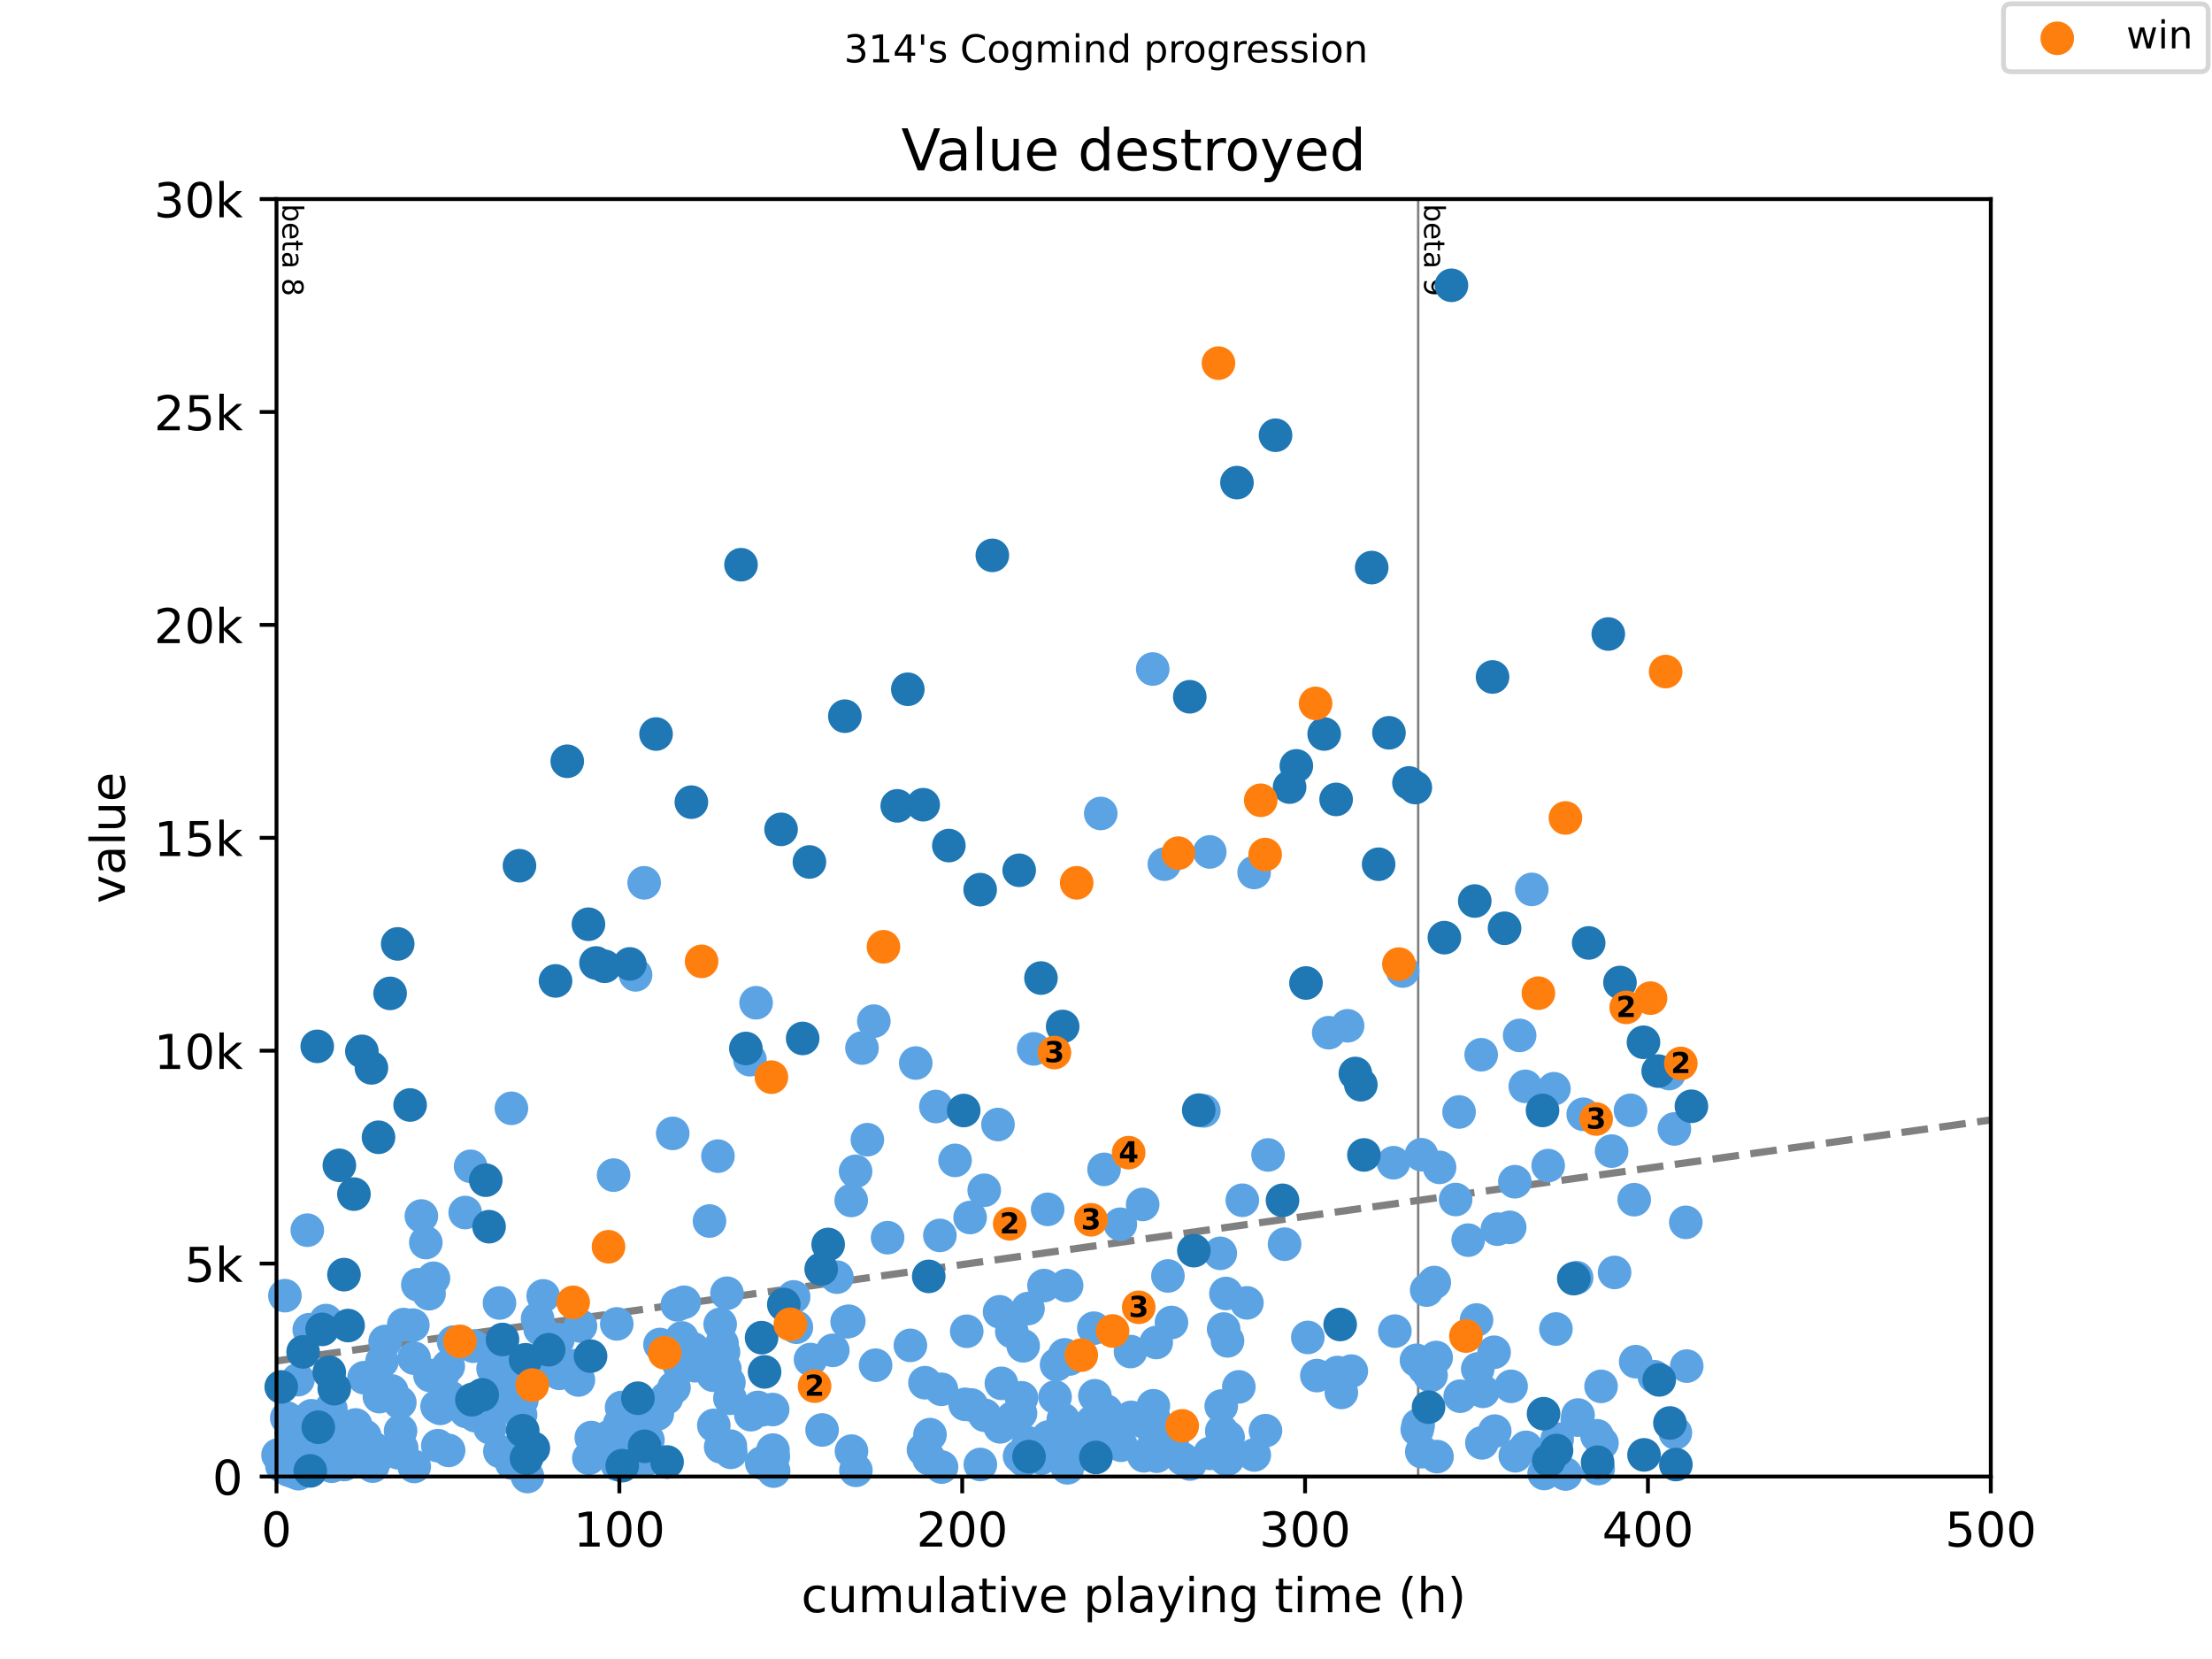 <?xml version="1.0" encoding="utf-8" standalone="no"?>
<!DOCTYPE svg PUBLIC "-//W3C//DTD SVG 1.1//EN"
  "http://www.w3.org/Graphics/SVG/1.1/DTD/svg11.dtd">
<!-- Created with matplotlib (https://matplotlib.org/) -->
<svg height="345.6pt" version="1.1" viewBox="0 0 460.8 345.6" width="460.8pt" xmlns="http://www.w3.org/2000/svg" xmlns:xlink="http://www.w3.org/1999/xlink">
 <defs>
  <style type="text/css">
*{stroke-linecap:butt;stroke-linejoin:round;}
  </style>
 </defs>
 <g id="figure_1">
  <g id="patch_1">
   <path d="M 0 345.6 
L 460.8 345.6 
L 460.8 0 
L 0 0 
z
" style="fill:#ffffff;"/>
  </g>
  <g id="axes_1">
   <g id="patch_2">
    <path d="M 57.6 307.584 
L 414.72 307.584 
L 414.72 41.472 
L 57.6 41.472 
z
" style="fill:#ffffff;"/>
   </g>
   <g id="line2d_1">
    <path clip-path="url(#p6353bbde3d)" d="M 57.6 283.502 
L 414.72 233.309 
" style="fill:none;stroke:#808080;stroke-dasharray:5.55,2.4;stroke-dashoffset:0;stroke-width:1.5;"/>
   </g>
   <g id="line2d_2">
    <path clip-path="url(#p6353bbde3d)" d="M 295.432 307.584 
L 295.432 41.472 
" style="fill:none;stroke:#808080;stroke-linecap:square;stroke-width:0.5;"/>
   </g>
   <g id="text_1">
    <!-- beta 8 -->
    <defs>
     <path d="M 48.688 27.297 
Q 48.688 37.203 44.609 42.844 
Q 40.531 48.484 33.406 48.484 
Q 26.266 48.484 22.188 42.844 
Q 18.109 37.203 18.109 27.297 
Q 18.109 17.391 22.188 11.75 
Q 26.266 6.109 33.406 6.109 
Q 40.531 6.109 44.609 11.75 
Q 48.688 17.391 48.688 27.297 
z
M 18.109 46.391 
Q 20.953 51.266 25.266 53.625 
Q 29.594 56 35.594 56 
Q 45.562 56 51.781 48.094 
Q 58.016 40.188 58.016 27.297 
Q 58.016 14.406 51.781 6.484 
Q 45.562 -1.422 35.594 -1.422 
Q 29.594 -1.422 25.266 0.953 
Q 20.953 3.328 18.109 8.203 
L 18.109 0 
L 9.078 0 
L 9.078 75.984 
L 18.109 75.984 
z
" id="DejaVuSans-98"/>
     <path d="M 56.203 29.594 
L 56.203 25.203 
L 14.891 25.203 
Q 15.484 15.922 20.484 11.062 
Q 25.484 6.203 34.422 6.203 
Q 39.594 6.203 44.453 7.469 
Q 49.312 8.734 54.109 11.281 
L 54.109 2.781 
Q 49.266 0.734 44.188 -0.344 
Q 39.109 -1.422 33.891 -1.422 
Q 20.797 -1.422 13.156 6.188 
Q 5.516 13.812 5.516 26.812 
Q 5.516 40.234 12.766 48.109 
Q 20.016 56 32.328 56 
Q 43.359 56 49.781 48.891 
Q 56.203 41.797 56.203 29.594 
z
M 47.219 32.234 
Q 47.125 39.594 43.094 43.984 
Q 39.062 48.391 32.422 48.391 
Q 24.906 48.391 20.391 44.141 
Q 15.875 39.891 15.188 32.172 
z
" id="DejaVuSans-101"/>
     <path d="M 18.312 70.219 
L 18.312 54.688 
L 36.812 54.688 
L 36.812 47.703 
L 18.312 47.703 
L 18.312 18.016 
Q 18.312 11.328 20.141 9.422 
Q 21.969 7.516 27.594 7.516 
L 36.812 7.516 
L 36.812 0 
L 27.594 0 
Q 17.188 0 13.234 3.875 
Q 9.281 7.766 9.281 18.016 
L 9.281 47.703 
L 2.688 47.703 
L 2.688 54.688 
L 9.281 54.688 
L 9.281 70.219 
z
" id="DejaVuSans-116"/>
     <path d="M 34.281 27.484 
Q 23.391 27.484 19.188 25 
Q 14.984 22.516 14.984 16.5 
Q 14.984 11.719 18.141 8.906 
Q 21.297 6.109 26.703 6.109 
Q 34.188 6.109 38.703 11.406 
Q 43.219 16.703 43.219 25.484 
L 43.219 27.484 
z
M 52.203 31.203 
L 52.203 0 
L 43.219 0 
L 43.219 8.297 
Q 40.141 3.328 35.547 0.953 
Q 30.953 -1.422 24.312 -1.422 
Q 15.922 -1.422 10.953 3.297 
Q 6 8.016 6 15.922 
Q 6 25.141 12.172 29.828 
Q 18.359 34.516 30.609 34.516 
L 43.219 34.516 
L 43.219 35.406 
Q 43.219 41.609 39.141 45 
Q 35.062 48.391 27.688 48.391 
Q 23 48.391 18.547 47.266 
Q 14.109 46.141 10.016 43.891 
L 10.016 52.203 
Q 14.938 54.109 19.578 55.047 
Q 24.219 56 28.609 56 
Q 40.484 56 46.344 49.844 
Q 52.203 43.703 52.203 31.203 
z
" id="DejaVuSans-97"/>
     <path id="DejaVuSans-32"/>
     <path d="M 31.781 34.625 
Q 24.75 34.625 20.719 30.859 
Q 16.703 27.094 16.703 20.516 
Q 16.703 13.922 20.719 10.156 
Q 24.75 6.391 31.781 6.391 
Q 38.812 6.391 42.859 10.172 
Q 46.922 13.969 46.922 20.516 
Q 46.922 27.094 42.891 30.859 
Q 38.875 34.625 31.781 34.625 
z
M 21.922 38.812 
Q 15.578 40.375 12.031 44.719 
Q 8.5 49.078 8.5 55.328 
Q 8.5 64.062 14.719 69.141 
Q 20.953 74.219 31.781 74.219 
Q 42.672 74.219 48.875 69.141 
Q 55.078 64.062 55.078 55.328 
Q 55.078 49.078 51.531 44.719 
Q 48 40.375 41.703 38.812 
Q 48.828 37.156 52.797 32.312 
Q 56.781 27.484 56.781 20.516 
Q 56.781 9.906 50.312 4.234 
Q 43.844 -1.422 31.781 -1.422 
Q 19.734 -1.422 13.25 4.234 
Q 6.781 9.906 6.781 20.516 
Q 6.781 27.484 10.781 32.312 
Q 14.797 37.156 21.922 38.812 
z
M 18.312 54.391 
Q 18.312 48.734 21.844 45.562 
Q 25.391 42.391 31.781 42.391 
Q 38.141 42.391 41.719 45.562 
Q 45.312 48.734 45.312 54.391 
Q 45.312 60.062 41.719 63.234 
Q 38.141 66.406 31.781 66.406 
Q 25.391 66.406 21.844 63.234 
Q 18.312 60.062 18.312 54.391 
z
" id="DejaVuSans-56"/>
    </defs>
    <g transform="translate(58.848 42.472)rotate(-270)scale(0.06 -0.06)">
     <use xlink:href="#DejaVuSans-98"/>
     <use x="63.477" xlink:href="#DejaVuSans-101"/>
     <use x="125" xlink:href="#DejaVuSans-116"/>
     <use x="164.209" xlink:href="#DejaVuSans-97"/>
     <use x="225.488" xlink:href="#DejaVuSans-32"/>
     <use x="257.275" xlink:href="#DejaVuSans-56"/>
    </g>
   </g>
   <g id="text_2">
    <!-- beta 9 -->
    <defs>
     <path d="M 10.984 1.516 
L 10.984 10.5 
Q 14.703 8.734 18.5 7.812 
Q 22.312 6.891 25.984 6.891 
Q 35.75 6.891 40.891 13.453 
Q 46.047 20.016 46.781 33.406 
Q 43.953 29.203 39.594 26.953 
Q 35.25 24.703 29.984 24.703 
Q 19.047 24.703 12.672 31.312 
Q 6.297 37.938 6.297 49.422 
Q 6.297 60.641 12.938 67.422 
Q 19.578 74.219 30.609 74.219 
Q 43.266 74.219 49.922 64.516 
Q 56.594 54.828 56.594 36.375 
Q 56.594 19.141 48.406 8.859 
Q 40.234 -1.422 26.422 -1.422 
Q 22.703 -1.422 18.891 -0.688 
Q 15.094 0.047 10.984 1.516 
z
M 30.609 32.422 
Q 37.25 32.422 41.125 36.953 
Q 45.016 41.5 45.016 49.422 
Q 45.016 57.281 41.125 61.844 
Q 37.25 66.406 30.609 66.406 
Q 23.969 66.406 20.094 61.844 
Q 16.219 57.281 16.219 49.422 
Q 16.219 41.5 20.094 36.953 
Q 23.969 32.422 30.609 32.422 
z
" id="DejaVuSans-57"/>
    </defs>
    <g transform="translate(296.68 42.472)rotate(-270)scale(0.06 -0.06)">
     <use xlink:href="#DejaVuSans-98"/>
     <use x="63.477" xlink:href="#DejaVuSans-101"/>
     <use x="125" xlink:href="#DejaVuSans-116"/>
     <use x="164.209" xlink:href="#DejaVuSans-97"/>
     <use x="225.488" xlink:href="#DejaVuSans-32"/>
     <use x="257.275" xlink:href="#DejaVuSans-57"/>
    </g>
   </g>
   <g id="PathCollection_1">
    <defs>
     <path d="M 0 3 
C 0.796 3 1.559 2.684 2.121 2.121 
C 2.684 1.559 3 0.796 3 0 
C 3 -0.796 2.684 -1.559 2.121 -2.121 
C 1.559 -2.684 0.796 -3 0 -3 
C -0.796 -3 -1.559 -2.684 -2.121 -2.121 
C -2.684 -1.559 -3 -0.796 -3 0 
C -3 0.796 -2.684 1.559 -2.121 2.121 
C -1.559 2.684 -0.796 3 0 3 
z
" id="m7f01241fcd" style="stroke:#5ca3e4;"/>
    </defs>
    <g>
     <use style="fill:#5ca3e4;stroke:#5ca3e4;" x="57.921" xlink:href="#m7f01241fcd" y="303.096"/>
     <use style="fill:#5ca3e4;stroke:#5ca3e4;" x="58.088" xlink:href="#m7f01241fcd" y="303.264"/>
     <use style="fill:#5ca3e4;stroke:#5ca3e4;" x="58.731" xlink:href="#m7f01241fcd" y="305.366"/>
     <use style="fill:#5ca3e4;stroke:#5ca3e4;" x="59.35" xlink:href="#m7f01241fcd" y="269.911"/>
     <use style="fill:#5ca3e4;stroke:#5ca3e4;" x="59.743" xlink:href="#m7f01241fcd" y="295.387"/>
     <use style="fill:#5ca3e4;stroke:#5ca3e4;" x="59.838" xlink:href="#m7f01241fcd" y="304.932"/>
     <use style="fill:#5ca3e4;stroke:#5ca3e4;" x="60.088" xlink:href="#m7f01241fcd" y="306.085"/>
     <use style="fill:#5ca3e4;stroke:#5ca3e4;" x="60.159" xlink:href="#m7f01241fcd" y="306.262"/>
     <use style="fill:#5ca3e4;stroke:#5ca3e4;" x="60.421" xlink:href="#m7f01241fcd" y="305.233"/>
     <use style="fill:#5ca3e4;stroke:#5ca3e4;" x="60.659" xlink:href="#m7f01241fcd" y="298.643"/>
     <use style="fill:#5ca3e4;stroke:#5ca3e4;" x="61.135" xlink:href="#m7f01241fcd" y="306.573"/>
     <use style="fill:#5ca3e4;stroke:#5ca3e4;" x="61.362" xlink:href="#m7f01241fcd" y="299.654"/>
     <use style="fill:#5ca3e4;stroke:#5ca3e4;" x="61.528" xlink:href="#m7f01241fcd" y="302.617"/>
     <use style="fill:#5ca3e4;stroke:#5ca3e4;" x="61.576" xlink:href="#m7f01241fcd" y="303.983"/>
     <use style="fill:#5ca3e4;stroke:#5ca3e4;" x="62.076" xlink:href="#m7f01241fcd" y="287.413"/>
     <use style="fill:#5ca3e4;stroke:#5ca3e4;" x="62.183" xlink:href="#m7f01241fcd" y="306.999"/>
     <use style="fill:#5ca3e4;stroke:#5ca3e4;" x="64.016" xlink:href="#m7f01241fcd" y="256.269"/>
     <use style="fill:#5ca3e4;stroke:#5ca3e4;" x="64.421" xlink:href="#m7f01241fcd" y="276.999"/>
     <use style="fill:#5ca3e4;stroke:#5ca3e4;" x="64.897" xlink:href="#m7f01241fcd" y="294.935"/>
     <use style="fill:#5ca3e4;stroke:#5ca3e4;" x="67.23" xlink:href="#m7f01241fcd" y="303.025"/>
     <use style="fill:#5ca3e4;stroke:#5ca3e4;" x="67.909" xlink:href="#m7f01241fcd" y="275.101"/>
     <use style="fill:#5ca3e4;stroke:#5ca3e4;" x="68.087" xlink:href="#m7f01241fcd" y="303.406"/>
     <use style="fill:#5ca3e4;stroke:#5ca3e4;" x="68.921" xlink:href="#m7f01241fcd" y="293.507"/>
     <use style="fill:#5ca3e4;stroke:#5ca3e4;" x="68.992" xlink:href="#m7f01241fcd" y="305.003"/>
     <use style="fill:#5ca3e4;stroke:#5ca3e4;" x="69.111" xlink:href="#m7f01241fcd" y="305.446"/>
     <use style="fill:#5ca3e4;stroke:#5ca3e4;" x="69.361" xlink:href="#m7f01241fcd" y="300.124"/>
     <use style="fill:#5ca3e4;stroke:#5ca3e4;" x="71.718" xlink:href="#m7f01241fcd" y="305.091"/>
     <use style="fill:#5ca3e4;stroke:#5ca3e4;" x="71.861" xlink:href="#m7f01241fcd" y="298.297"/>
     <use style="fill:#5ca3e4;stroke:#5ca3e4;" x="71.992" xlink:href="#m7f01241fcd" y="303.069"/>
     <use style="fill:#5ca3e4;stroke:#5ca3e4;" x="73.908" xlink:href="#m7f01241fcd" y="300.337"/>
     <use style="fill:#5ca3e4;stroke:#5ca3e4;" x="74.087" xlink:href="#m7f01241fcd" y="296.842"/>
     <use style="fill:#5ca3e4;stroke:#5ca3e4;" x="75.837" xlink:href="#m7f01241fcd" y="286.996"/>
     <use style="fill:#5ca3e4;stroke:#5ca3e4;" x="76.004" xlink:href="#m7f01241fcd" y="299.184"/>
     <use style="fill:#5ca3e4;stroke:#5ca3e4;" x="77.599" xlink:href="#m7f01241fcd" y="302.537"/>
     <use style="fill:#5ca3e4;stroke:#5ca3e4;" x="77.646" xlink:href="#m7f01241fcd" y="305.42"/>
     <use style="fill:#5ca3e4;stroke:#5ca3e4;" x="77.765" xlink:href="#m7f01241fcd" y="301.667"/>
     <use style="fill:#5ca3e4;stroke:#5ca3e4;" x="77.932" xlink:href="#m7f01241fcd" y="302.253"/>
     <use style="fill:#5ca3e4;stroke:#5ca3e4;" x="79.039" xlink:href="#m7f01241fcd" y="290.943"/>
     <use style="fill:#5ca3e4;stroke:#5ca3e4;" x="79.575" xlink:href="#m7f01241fcd" y="283.598"/>
     <use style="fill:#5ca3e4;stroke:#5ca3e4;" x="79.694" xlink:href="#m7f01241fcd" y="302.732"/>
     <use style="fill:#5ca3e4;stroke:#5ca3e4;" x="80.23" xlink:href="#m7f01241fcd" y="279.456"/>
     <use style="fill:#5ca3e4;stroke:#5ca3e4;" x="81.61" xlink:href="#m7f01241fcd" y="289.772"/>
     <use style="fill:#5ca3e4;stroke:#5ca3e4;" x="82.944" xlink:href="#m7f01241fcd" y="302.634"/>
     <use style="fill:#5ca3e4;stroke:#5ca3e4;" x="83.289" xlink:href="#m7f01241fcd" y="292.167"/>
     <use style="fill:#5ca3e4;stroke:#5ca3e4;" x="83.444" xlink:href="#m7f01241fcd" y="298.093"/>
     <use style="fill:#5ca3e4;stroke:#5ca3e4;" x="83.682" xlink:href="#m7f01241fcd" y="301.676"/>
     <use style="fill:#5ca3e4;stroke:#5ca3e4;" x="84.11" xlink:href="#m7f01241fcd" y="275.934"/>
     <use style="fill:#5ca3e4;stroke:#5ca3e4;" x="86.003" xlink:href="#m7f01241fcd" y="276.041"/>
     <use style="fill:#5ca3e4;stroke:#5ca3e4;" x="86.265" xlink:href="#m7f01241fcd" y="282.933"/>
     <use style="fill:#5ca3e4;stroke:#5ca3e4;" x="86.301" xlink:href="#m7f01241fcd" y="305.491"/>
     <use style="fill:#5ca3e4;stroke:#5ca3e4;" x="87.039" xlink:href="#m7f01241fcd" y="267.641"/>
     <use style="fill:#5ca3e4;stroke:#5ca3e4;" x="87.777" xlink:href="#m7f01241fcd" y="253.315"/>
     <use style="fill:#5ca3e4;stroke:#5ca3e4;" x="88.705" xlink:href="#m7f01241fcd" y="258.85"/>
     <use style="fill:#5ca3e4;stroke:#5ca3e4;" x="89.372" xlink:href="#m7f01241fcd" y="269.503"/>
     <use style="fill:#5ca3e4;stroke:#5ca3e4;" x="89.574" xlink:href="#m7f01241fcd" y="286.526"/>
     <use style="fill:#5ca3e4;stroke:#5ca3e4;" x="90.3" xlink:href="#m7f01241fcd" y="266.283"/>
     <use style="fill:#5ca3e4;stroke:#5ca3e4;" x="91.05" xlink:href="#m7f01241fcd" y="292.992"/>
     <use style="fill:#5ca3e4;stroke:#5ca3e4;" x="91.205" xlink:href="#m7f01241fcd" y="301.162"/>
     <use style="fill:#5ca3e4;stroke:#5ca3e4;" x="91.717" xlink:href="#m7f01241fcd" y="293.391"/>
     <use style="fill:#5ca3e4;stroke:#5ca3e4;" x="92.253" xlink:href="#m7f01241fcd" y="286.242"/>
     <use style="fill:#5ca3e4;stroke:#5ca3e4;" x="93.383" xlink:href="#m7f01241fcd" y="284.619"/>
     <use style="fill:#5ca3e4;stroke:#5ca3e4;" x="93.455" xlink:href="#m7f01241fcd" y="302.146"/>
     <use style="fill:#5ca3e4;stroke:#5ca3e4;" x="93.764" xlink:href="#m7f01241fcd" y="291.058"/>
     <use style="fill:#5ca3e4;stroke:#5ca3e4;" x="94.502" xlink:href="#m7f01241fcd" y="279.58"/>
     <use style="fill:#5ca3e4;stroke:#5ca3e4;" x="96.907" xlink:href="#m7f01241fcd" y="252.596"/>
     <use style="fill:#5ca3e4;stroke:#5ca3e4;" x="97.109" xlink:href="#m7f01241fcd" y="294.039"/>
     <use style="fill:#5ca3e4;stroke:#5ca3e4;" x="98.038" xlink:href="#m7f01241fcd" y="242.963"/>
     <use style="fill:#5ca3e4;stroke:#5ca3e4;" x="98.574" xlink:href="#m7f01241fcd" y="280.432"/>
     <use style="fill:#5ca3e4;stroke:#5ca3e4;" x="98.764" xlink:href="#m7f01241fcd" y="291.387"/>
     <use style="fill:#5ca3e4;stroke:#5ca3e4;" x="99.014" xlink:href="#m7f01241fcd" y="294.917"/>
     <use style="fill:#5ca3e4;stroke:#5ca3e4;" x="102.073" xlink:href="#m7f01241fcd" y="297.436"/>
     <use style="fill:#5ca3e4;stroke:#5ca3e4;" x="102.323" xlink:href="#m7f01241fcd" y="290.127"/>
     <use style="fill:#5ca3e4;stroke:#5ca3e4;" x="102.716" xlink:href="#m7f01241fcd" y="285.115"/>
     <use style="fill:#5ca3e4;stroke:#5ca3e4;" x="103.24" xlink:href="#m7f01241fcd" y="281.966"/>
     <use style="fill:#5ca3e4;stroke:#5ca3e4;" x="104.049" xlink:href="#m7f01241fcd" y="271.437"/>
     <use style="fill:#5ca3e4;stroke:#5ca3e4;" x="104.133" xlink:href="#m7f01241fcd" y="302.35"/>
     <use style="fill:#5ca3e4;stroke:#5ca3e4;" x="104.871" xlink:href="#m7f01241fcd" y="292.504"/>
     <use style="fill:#5ca3e4;stroke:#5ca3e4;" x="105.406" xlink:href="#m7f01241fcd" y="286.951"/>
     <use style="fill:#5ca3e4;stroke:#5ca3e4;" x="106.537" xlink:href="#m7f01241fcd" y="230.882"/>
     <use style="fill:#5ca3e4;stroke:#5ca3e4;" x="106.585" xlink:href="#m7f01241fcd" y="304.754"/>
     <use style="fill:#5ca3e4;stroke:#5ca3e4;" x="108.287" xlink:href="#m7f01241fcd" y="303.051"/>
     <use style="fill:#5ca3e4;stroke:#5ca3e4;" x="108.442" xlink:href="#m7f01241fcd" y="294.713"/>
     <use style="fill:#5ca3e4;stroke:#5ca3e4;" x="108.716" xlink:href="#m7f01241fcd" y="291.688"/>
     <use style="fill:#5ca3e4;stroke:#5ca3e4;" x="108.918" xlink:href="#m7f01241fcd" y="305.774"/>
     <use style="fill:#5ca3e4;stroke:#5ca3e4;" x="109.013" xlink:href="#m7f01241fcd" y="305.597"/>
     <use style="fill:#5ca3e4;stroke:#5ca3e4;" x="109.073" xlink:href="#m7f01241fcd" y="303.104"/>
     <use style="fill:#5ca3e4;stroke:#5ca3e4;" x="109.882" xlink:href="#m7f01241fcd" y="307.584"/>
     <use style="fill:#5ca3e4;stroke:#5ca3e4;" x="111.989" xlink:href="#m7f01241fcd" y="274.728"/>
     <use style="fill:#5ca3e4;stroke:#5ca3e4;" x="112.525" xlink:href="#m7f01241fcd" y="276.866"/>
     <use style="fill:#5ca3e4;stroke:#5ca3e4;" x="113.156" xlink:href="#m7f01241fcd" y="269.956"/>
     <use style="fill:#5ca3e4;stroke:#5ca3e4;" x="114.739" xlink:href="#m7f01241fcd" y="283.483"/>
     <use style="fill:#5ca3e4;stroke:#5ca3e4;" x="116.215" xlink:href="#m7f01241fcd" y="279.083"/>
     <use style="fill:#5ca3e4;stroke:#5ca3e4;" x="116.525" xlink:href="#m7f01241fcd" y="286.091"/>
     <use style="fill:#5ca3e4;stroke:#5ca3e4;" x="119.763" xlink:href="#m7f01241fcd" y="284.503"/>
     <use style="fill:#5ca3e4;stroke:#5ca3e4;" x="120.489" xlink:href="#m7f01241fcd" y="287.475"/>
     <use style="fill:#5ca3e4;stroke:#5ca3e4;" x="120.929" xlink:href="#m7f01241fcd" y="276.236"/>
     <use style="fill:#5ca3e4;stroke:#5ca3e4;" x="122.667" xlink:href="#m7f01241fcd" y="303.779"/>
     <use style="fill:#5ca3e4;stroke:#5ca3e4;" x="123.179" xlink:href="#m7f01241fcd" y="299.468"/>
     <use style="fill:#5ca3e4;stroke:#5ca3e4;" x="127.012" xlink:href="#m7f01241fcd" y="299.237"/>
     <use style="fill:#5ca3e4;stroke:#5ca3e4;" x="127.155" xlink:href="#m7f01241fcd" y="300.878"/>
     <use style="fill:#5ca3e4;stroke:#5ca3e4;" x="127.822" xlink:href="#m7f01241fcd" y="244.799"/>
     <use style="fill:#5ca3e4;stroke:#5ca3e4;" x="128.488" xlink:href="#m7f01241fcd" y="275.792"/>
     <use style="fill:#5ca3e4;stroke:#5ca3e4;" x="128.572" xlink:href="#m7f01241fcd" y="305.065"/>
     <use style="fill:#5ca3e4;stroke:#5ca3e4;" x="128.726" xlink:href="#m7f01241fcd" y="302.856"/>
     <use style="fill:#5ca3e4;stroke:#5ca3e4;" x="128.774" xlink:href="#m7f01241fcd" y="304.648"/>
     <use style="fill:#5ca3e4;stroke:#5ca3e4;" x="129.084" xlink:href="#m7f01241fcd" y="296.629"/>
     <use style="fill:#5ca3e4;stroke:#5ca3e4;" x="129.191" xlink:href="#m7f01241fcd" y="297.818"/>
     <use style="fill:#5ca3e4;stroke:#5ca3e4;" x="129.488" xlink:href="#m7f01241fcd" y="293.205"/>
     <use style="fill:#5ca3e4;stroke:#5ca3e4;" x="131.357" xlink:href="#m7f01241fcd" y="297.96"/>
     <use style="fill:#5ca3e4;stroke:#5ca3e4;" x="132.405" xlink:href="#m7f01241fcd" y="203.082"/>
     <use style="fill:#5ca3e4;stroke:#5ca3e4;" x="134.19" xlink:href="#m7f01241fcd" y="183.904"/>
     <use style="fill:#5ca3e4;stroke:#5ca3e4;" x="134.357" xlink:href="#m7f01241fcd" y="304.196"/>
     <use style="fill:#5ca3e4;stroke:#5ca3e4;" x="134.476" xlink:href="#m7f01241fcd" y="302.821"/>
     <use style="fill:#5ca3e4;stroke:#5ca3e4;" x="134.714" xlink:href="#m7f01241fcd" y="294.172"/>
     <use style="fill:#5ca3e4;stroke:#5ca3e4;" x="134.976" xlink:href="#m7f01241fcd" y="299.982"/>
     <use style="fill:#5ca3e4;stroke:#5ca3e4;" x="136.928" xlink:href="#m7f01241fcd" y="294.553"/>
     <use style="fill:#5ca3e4;stroke:#5ca3e4;" x="137.488" xlink:href="#m7f01241fcd" y="280.086"/>
     <use style="fill:#5ca3e4;stroke:#5ca3e4;" x="138.845" xlink:href="#m7f01241fcd" y="291.227"/>
     <use style="fill:#5ca3e4;stroke:#5ca3e4;" x="140.142" xlink:href="#m7f01241fcd" y="236.106"/>
     <use style="fill:#5ca3e4;stroke:#5ca3e4;" x="140.404" xlink:href="#m7f01241fcd" y="289.054"/>
     <use style="fill:#5ca3e4;stroke:#5ca3e4;" x="141.095" xlink:href="#m7f01241fcd" y="271.819"/>
     <use style="fill:#5ca3e4;stroke:#5ca3e4;" x="141.535" xlink:href="#m7f01241fcd" y="284.459"/>
     <use style="fill:#5ca3e4;stroke:#5ca3e4;" x="142.047" xlink:href="#m7f01241fcd" y="278.72"/>
     <use style="fill:#5ca3e4;stroke:#5ca3e4;" x="142.511" xlink:href="#m7f01241fcd" y="271.286"/>
     <use style="fill:#5ca3e4;stroke:#5ca3e4;" x="144.38" xlink:href="#m7f01241fcd" y="280.973"/>
     <use style="fill:#5ca3e4;stroke:#5ca3e4;" x="144.785" xlink:href="#m7f01241fcd" y="284.512"/>
     <use style="fill:#5ca3e4;stroke:#5ca3e4;" x="146.582" xlink:href="#m7f01241fcd" y="282.215"/>
     <use style="fill:#5ca3e4;stroke:#5ca3e4;" x="147.797" xlink:href="#m7f01241fcd" y="254.362"/>
     <use style="fill:#5ca3e4;stroke:#5ca3e4;" x="148.582" xlink:href="#m7f01241fcd" y="286.49"/>
     <use style="fill:#5ca3e4;stroke:#5ca3e4;" x="148.701" xlink:href="#m7f01241fcd" y="296.931"/>
     <use style="fill:#5ca3e4;stroke:#5ca3e4;" x="149.558" xlink:href="#m7f01241fcd" y="240.843"/>
     <use style="fill:#5ca3e4;stroke:#5ca3e4;" x="150.023" xlink:href="#m7f01241fcd" y="275.881"/>
     <use style="fill:#5ca3e4;stroke:#5ca3e4;" x="150.13" xlink:href="#m7f01241fcd" y="301.401"/>
     <use style="fill:#5ca3e4;stroke:#5ca3e4;" x="150.404" xlink:href="#m7f01241fcd" y="279.855"/>
     <use style="fill:#5ca3e4;stroke:#5ca3e4;" x="150.725" xlink:href="#m7f01241fcd" y="281.665"/>
     <use style="fill:#5ca3e4;stroke:#5ca3e4;" x="150.999" xlink:href="#m7f01241fcd" y="285.16"/>
     <use style="fill:#5ca3e4;stroke:#5ca3e4;" x="151.439" xlink:href="#m7f01241fcd" y="269.406"/>
     <use style="fill:#5ca3e4;stroke:#5ca3e4;" x="151.844" xlink:href="#m7f01241fcd" y="288.007"/>
     <use style="fill:#5ca3e4;stroke:#5ca3e4;" x="152.058" xlink:href="#m7f01241fcd" y="291.289"/>
     <use style="fill:#5ca3e4;stroke:#5ca3e4;" x="152.153" xlink:href="#m7f01241fcd" y="301.251"/>
     <use style="fill:#5ca3e4;stroke:#5ca3e4;" x="152.237" xlink:href="#m7f01241fcd" y="302.546"/>
     <use style="fill:#5ca3e4;stroke:#5ca3e4;" x="156.225" xlink:href="#m7f01241fcd" y="220.752"/>
     <use style="fill:#5ca3e4;stroke:#5ca3e4;" x="156.415" xlink:href="#m7f01241fcd" y="294.704"/>
     <use style="fill:#5ca3e4;stroke:#5ca3e4;" x="157.51" xlink:href="#m7f01241fcd" y="208.892"/>
     <use style="fill:#5ca3e4;stroke:#5ca3e4;" x="157.879" xlink:href="#m7f01241fcd" y="293.196"/>
     <use style="fill:#5ca3e4;stroke:#5ca3e4;" x="158.689" xlink:href="#m7f01241fcd" y="304.754"/>
     <use style="fill:#5ca3e4;stroke:#5ca3e4;" x="158.879" xlink:href="#m7f01241fcd" y="293.666"/>
     <use style="fill:#5ca3e4;stroke:#5ca3e4;" x="160.772" xlink:href="#m7f01241fcd" y="303.193"/>
     <use style="fill:#5ca3e4;stroke:#5ca3e4;" x="160.962" xlink:href="#m7f01241fcd" y="293.631"/>
     <use style="fill:#5ca3e4;stroke:#5ca3e4;" x="161.022" xlink:href="#m7f01241fcd" y="302.084"/>
     <use style="fill:#5ca3e4;stroke:#5ca3e4;" x="161.093" xlink:href="#m7f01241fcd" y="303.424"/>
     <use style="fill:#5ca3e4;stroke:#5ca3e4;" x="161.165" xlink:href="#m7f01241fcd" y="306.457"/>
     <use style="fill:#5ca3e4;stroke:#5ca3e4;" x="165.331" xlink:href="#m7f01241fcd" y="270.169"/>
     <use style="fill:#5ca3e4;stroke:#5ca3e4;" x="165.903" xlink:href="#m7f01241fcd" y="276.484"/>
     <use style="fill:#5ca3e4;stroke:#5ca3e4;" x="168.843" xlink:href="#m7f01241fcd" y="283.217"/>
     <use style="fill:#5ca3e4;stroke:#5ca3e4;" x="171.259" xlink:href="#m7f01241fcd" y="297.889"/>
     <use style="fill:#5ca3e4;stroke:#5ca3e4;" x="173.485" xlink:href="#m7f01241fcd" y="281.301"/>
     <use style="fill:#5ca3e4;stroke:#5ca3e4;" x="174.343" xlink:href="#m7f01241fcd" y="266.053"/>
     <use style="fill:#5ca3e4;stroke:#5ca3e4;" x="176.473" xlink:href="#m7f01241fcd" y="275.349"/>
     <use style="fill:#5ca3e4;stroke:#5ca3e4;" x="176.819" xlink:href="#m7f01241fcd" y="275.243"/>
     <use style="fill:#5ca3e4;stroke:#5ca3e4;" x="177.319" xlink:href="#m7f01241fcd" y="250.077"/>
     <use style="fill:#5ca3e4;stroke:#5ca3e4;" x="177.378" xlink:href="#m7f01241fcd" y="302.297"/>
     <use style="fill:#5ca3e4;stroke:#5ca3e4;" x="178.235" xlink:href="#m7f01241fcd" y="244.01"/>
     <use style="fill:#5ca3e4;stroke:#5ca3e4;" x="178.295" xlink:href="#m7f01241fcd" y="306.298"/>
     <use style="fill:#5ca3e4;stroke:#5ca3e4;" x="179.568" xlink:href="#m7f01241fcd" y="218.33"/>
     <use style="fill:#5ca3e4;stroke:#5ca3e4;" x="180.687" xlink:href="#m7f01241fcd" y="237.419"/>
     <use style="fill:#5ca3e4;stroke:#5ca3e4;" x="182.033" xlink:href="#m7f01241fcd" y="212.724"/>
     <use style="fill:#5ca3e4;stroke:#5ca3e4;" x="182.402" xlink:href="#m7f01241fcd" y="284.397"/>
     <use style="fill:#5ca3e4;stroke:#5ca3e4;" x="184.901" xlink:href="#m7f01241fcd" y="257.83"/>
     <use style="fill:#5ca3e4;stroke:#5ca3e4;" x="189.651" xlink:href="#m7f01241fcd" y="280.263"/>
     <use style="fill:#5ca3e4;stroke:#5ca3e4;" x="190.77" xlink:href="#m7f01241fcd" y="221.452"/>
     <use style="fill:#5ca3e4;stroke:#5ca3e4;" x="192.377" xlink:href="#m7f01241fcd" y="301.996"/>
     <use style="fill:#5ca3e4;stroke:#5ca3e4;" x="192.687" xlink:href="#m7f01241fcd" y="288.043"/>
     <use style="fill:#5ca3e4;stroke:#5ca3e4;" x="192.758" xlink:href="#m7f01241fcd" y="302.271"/>
     <use style="fill:#5ca3e4;stroke:#5ca3e4;" x="193.544" xlink:href="#m7f01241fcd" y="303.867"/>
     <use style="fill:#5ca3e4;stroke:#5ca3e4;" x="193.734" xlink:href="#m7f01241fcd" y="298.864"/>
     <use style="fill:#5ca3e4;stroke:#5ca3e4;" x="194.96" xlink:href="#m7f01241fcd" y="230.509"/>
     <use style="fill:#5ca3e4;stroke:#5ca3e4;" x="195.794" xlink:href="#m7f01241fcd" y="257.36"/>
     <use style="fill:#5ca3e4;stroke:#5ca3e4;" x="196.115" xlink:href="#m7f01241fcd" y="289.417"/>
     <use style="fill:#5ca3e4;stroke:#5ca3e4;" x="196.139" xlink:href="#m7f01241fcd" y="305.615"/>
     <use style="fill:#5ca3e4;stroke:#5ca3e4;" x="198.96" xlink:href="#m7f01241fcd" y="241.73"/>
     <use style="fill:#5ca3e4;stroke:#5ca3e4;" x="201.055" xlink:href="#m7f01241fcd" y="292.549"/>
     <use style="fill:#5ca3e4;stroke:#5ca3e4;" x="201.388" xlink:href="#m7f01241fcd" y="277.327"/>
     <use style="fill:#5ca3e4;stroke:#5ca3e4;" x="202.091" xlink:href="#m7f01241fcd" y="253.634"/>
     <use style="fill:#5ca3e4;stroke:#5ca3e4;" x="202.341" xlink:href="#m7f01241fcd" y="292.682"/>
     <use style="fill:#5ca3e4;stroke:#5ca3e4;" x="204.222" xlink:href="#m7f01241fcd" y="305.083"/>
     <use style="fill:#5ca3e4;stroke:#5ca3e4;" x="205.031" xlink:href="#m7f01241fcd" y="247.957"/>
     <use style="fill:#5ca3e4;stroke:#5ca3e4;" x="205.138" xlink:href="#m7f01241fcd" y="294.828"/>
     <use style="fill:#5ca3e4;stroke:#5ca3e4;" x="207.9" xlink:href="#m7f01241fcd" y="234.261"/>
     <use style="fill:#5ca3e4;stroke:#5ca3e4;" x="208.233" xlink:href="#m7f01241fcd" y="273.273"/>
     <use style="fill:#5ca3e4;stroke:#5ca3e4;" x="208.352" xlink:href="#m7f01241fcd" y="297.241"/>
     <use style="fill:#5ca3e4;stroke:#5ca3e4;" x="208.602" xlink:href="#m7f01241fcd" y="288.176"/>
     <use style="fill:#5ca3e4;stroke:#5ca3e4;" x="210.781" xlink:href="#m7f01241fcd" y="277.38"/>
     <use style="fill:#5ca3e4;stroke:#5ca3e4;" x="210.971" xlink:href="#m7f01241fcd" y="295.369"/>
     <use style="fill:#5ca3e4;stroke:#5ca3e4;" x="212.4" xlink:href="#m7f01241fcd" y="303.344"/>
     <use style="fill:#5ca3e4;stroke:#5ca3e4;" x="212.59" xlink:href="#m7f01241fcd" y="294.429"/>
     <use style="fill:#5ca3e4;stroke:#5ca3e4;" x="212.804" xlink:href="#m7f01241fcd" y="291.183"/>
     <use style="fill:#5ca3e4;stroke:#5ca3e4;" x="213.15" xlink:href="#m7f01241fcd" y="280.361"/>
     <use style="fill:#5ca3e4;stroke:#5ca3e4;" x="213.269" xlink:href="#m7f01241fcd" y="304.151"/>
     <use style="fill:#5ca3e4;stroke:#5ca3e4;" x="214.15" xlink:href="#m7f01241fcd" y="272.599"/>
     <use style="fill:#5ca3e4;stroke:#5ca3e4;" x="214.245" xlink:href="#m7f01241fcd" y="300.576"/>
     <use style="fill:#5ca3e4;stroke:#5ca3e4;" x="215.34" xlink:href="#m7f01241fcd" y="218.499"/>
     <use style="fill:#5ca3e4;stroke:#5ca3e4;" x="216.923" xlink:href="#m7f01241fcd" y="303.761"/>
     <use style="fill:#5ca3e4;stroke:#5ca3e4;" x="217.483" xlink:href="#m7f01241fcd" y="267.809"/>
     <use style="fill:#5ca3e4;stroke:#5ca3e4;" x="218.244" xlink:href="#m7f01241fcd" y="251.931"/>
     <use style="fill:#5ca3e4;stroke:#5ca3e4;" x="218.375" xlink:href="#m7f01241fcd" y="299.361"/>
     <use style="fill:#5ca3e4;stroke:#5ca3e4;" x="219.792" xlink:href="#m7f01241fcd" y="291.023"/>
     <use style="fill:#5ca3e4;stroke:#5ca3e4;" x="219.863" xlink:href="#m7f01241fcd" y="301.863"/>
     <use style="fill:#5ca3e4;stroke:#5ca3e4;" x="220.102" xlink:href="#m7f01241fcd" y="284.281"/>
     <use style="fill:#5ca3e4;stroke:#5ca3e4;" x="221.494" xlink:href="#m7f01241fcd" y="295.733"/>
     <use style="fill:#5ca3e4;stroke:#5ca3e4;" x="221.792" xlink:href="#m7f01241fcd" y="282.241"/>
     <use style="fill:#5ca3e4;stroke:#5ca3e4;" x="222.197" xlink:href="#m7f01241fcd" y="267.8"/>
     <use style="fill:#5ca3e4;stroke:#5ca3e4;" x="222.328" xlink:href="#m7f01241fcd" y="304.737"/>
     <use style="fill:#5ca3e4;stroke:#5ca3e4;" x="222.375" xlink:href="#m7f01241fcd" y="305.774"/>
     <use style="fill:#5ca3e4;stroke:#5ca3e4;" x="222.518" xlink:href="#m7f01241fcd" y="299.166"/>
     <use style="fill:#5ca3e4;stroke:#5ca3e4;" x="222.78" xlink:href="#m7f01241fcd" y="283.111"/>
     <use style="fill:#5ca3e4;stroke:#5ca3e4;" x="224.316" xlink:href="#m7f01241fcd" y="303.167"/>
     <use style="fill:#5ca3e4;stroke:#5ca3e4;" x="225.327" xlink:href="#m7f01241fcd" y="302.874"/>
     <use style="fill:#5ca3e4;stroke:#5ca3e4;" x="227.53" xlink:href="#m7f01241fcd" y="296.212"/>
     <use style="fill:#5ca3e4;stroke:#5ca3e4;" x="227.863" xlink:href="#m7f01241fcd" y="276.688"/>
     <use style="fill:#5ca3e4;stroke:#5ca3e4;" x="228.089" xlink:href="#m7f01241fcd" y="290.766"/>
     <use style="fill:#5ca3e4;stroke:#5ca3e4;" x="228.149" xlink:href="#m7f01241fcd" y="302.821"/>
     <use style="fill:#5ca3e4;stroke:#5ca3e4;" x="229.303" xlink:href="#m7f01241fcd" y="169.463"/>
     <use style="fill:#5ca3e4;stroke:#5ca3e4;" x="229.41" xlink:href="#m7f01241fcd" y="299.06"/>
     <use style="fill:#5ca3e4;stroke:#5ca3e4;" x="229.994" xlink:href="#m7f01241fcd" y="243.602"/>
     <use style="fill:#5ca3e4;stroke:#5ca3e4;" x="230.065" xlink:href="#m7f01241fcd" y="300.621"/>
     <use style="fill:#5ca3e4;stroke:#5ca3e4;" x="230.256" xlink:href="#m7f01241fcd" y="295.804"/>
     <use style="fill:#5ca3e4;stroke:#5ca3e4;" x="230.422" xlink:href="#m7f01241fcd" y="293.95"/>
     <use style="fill:#5ca3e4;stroke:#5ca3e4;" x="233.386" xlink:href="#m7f01241fcd" y="255.036"/>
     <use style="fill:#5ca3e4;stroke:#5ca3e4;" x="233.529" xlink:href="#m7f01241fcd" y="301.073"/>
     <use style="fill:#5ca3e4;stroke:#5ca3e4;" x="235.505" xlink:href="#m7f01241fcd" y="281.549"/>
     <use style="fill:#5ca3e4;stroke:#5ca3e4;" x="235.636" xlink:href="#m7f01241fcd" y="295.263"/>
     <use style="fill:#5ca3e4;stroke:#5ca3e4;" x="238.041" xlink:href="#m7f01241fcd" y="250.911"/>
     <use style="fill:#5ca3e4;stroke:#5ca3e4;" x="238.196" xlink:href="#m7f01241fcd" y="296.177"/>
     <use style="fill:#5ca3e4;stroke:#5ca3e4;" x="238.291" xlink:href="#m7f01241fcd" y="303.273"/>
     <use style="fill:#5ca3e4;stroke:#5ca3e4;" x="240.136" xlink:href="#m7f01241fcd" y="139.366"/>
     <use style="fill:#5ca3e4;stroke:#5ca3e4;" x="240.267" xlink:href="#m7f01241fcd" y="292.841"/>
     <use style="fill:#5ca3e4;stroke:#5ca3e4;" x="240.422" xlink:href="#m7f01241fcd" y="295.565"/>
     <use style="fill:#5ca3e4;stroke:#5ca3e4;" x="240.576" xlink:href="#m7f01241fcd" y="300.301"/>
     <use style="fill:#5ca3e4;stroke:#5ca3e4;" x="240.862" xlink:href="#m7f01241fcd" y="279.669"/>
     <use style="fill:#5ca3e4;stroke:#5ca3e4;" x="240.969" xlink:href="#m7f01241fcd" y="303.353"/>
     <use style="fill:#5ca3e4;stroke:#5ca3e4;" x="242.564" xlink:href="#m7f01241fcd" y="180.019"/>
     <use style="fill:#5ca3e4;stroke:#5ca3e4;" x="243.302" xlink:href="#m7f01241fcd" y="265.804"/>
     <use style="fill:#5ca3e4;stroke:#5ca3e4;" x="244.04" xlink:href="#m7f01241fcd" y="275.5"/>
     <use style="fill:#5ca3e4;stroke:#5ca3e4;" x="244.136" xlink:href="#m7f01241fcd" y="298.368"/>
     <use style="fill:#5ca3e4;stroke:#5ca3e4;" x="244.267" xlink:href="#m7f01241fcd" y="301.251"/>
     <use style="fill:#5ca3e4;stroke:#5ca3e4;" x="246.338" xlink:href="#m7f01241fcd" y="303.894"/>
     <use style="fill:#5ca3e4;stroke:#5ca3e4;" x="247.885" xlink:href="#m7f01241fcd" y="304.976"/>
     <use style="fill:#5ca3e4;stroke:#5ca3e4;" x="250.778" xlink:href="#m7f01241fcd" y="231.414"/>
     <use style="fill:#5ca3e4;stroke:#5ca3e4;" x="252.016" xlink:href="#m7f01241fcd" y="177.473"/>
     <use style="fill:#5ca3e4;stroke:#5ca3e4;" x="252.088" xlink:href="#m7f01241fcd" y="302.767"/>
     <use style="fill:#5ca3e4;stroke:#5ca3e4;" x="254.206" xlink:href="#m7f01241fcd" y="261.094"/>
     <use style="fill:#5ca3e4;stroke:#5ca3e4;" x="254.242" xlink:href="#m7f01241fcd" y="302.705"/>
     <use style="fill:#5ca3e4;stroke:#5ca3e4;" x="254.409" xlink:href="#m7f01241fcd" y="292.912"/>
     <use style="fill:#5ca3e4;stroke:#5ca3e4;" x="254.516" xlink:href="#m7f01241fcd" y="298.137"/>
     <use style="fill:#5ca3e4;stroke:#5ca3e4;" x="254.909" xlink:href="#m7f01241fcd" y="276.866"/>
     <use style="fill:#5ca3e4;stroke:#5ca3e4;" x="255.385" xlink:href="#m7f01241fcd" y="269.459"/>
     <use style="fill:#5ca3e4;stroke:#5ca3e4;" x="255.444" xlink:href="#m7f01241fcd" y="304"/>
     <use style="fill:#5ca3e4;stroke:#5ca3e4;" x="255.718" xlink:href="#m7f01241fcd" y="279.323"/>
     <use style="fill:#5ca3e4;stroke:#5ca3e4;" x="255.742" xlink:href="#m7f01241fcd" y="303.938"/>
     <use style="fill:#5ca3e4;stroke:#5ca3e4;" x="255.837" xlink:href="#m7f01241fcd" y="299.414"/>
     <use style="fill:#5ca3e4;stroke:#5ca3e4;" x="255.897" xlink:href="#m7f01241fcd" y="303.087"/>
     <use style="fill:#5ca3e4;stroke:#5ca3e4;" x="258.075" xlink:href="#m7f01241fcd" y="288.912"/>
     <use style="fill:#5ca3e4;stroke:#5ca3e4;" x="258.801" xlink:href="#m7f01241fcd" y="250.033"/>
     <use style="fill:#5ca3e4;stroke:#5ca3e4;" x="259.754" xlink:href="#m7f01241fcd" y="271.411"/>
     <use style="fill:#5ca3e4;stroke:#5ca3e4;" x="261.254" xlink:href="#m7f01241fcd" y="181.749"/>
     <use style="fill:#5ca3e4;stroke:#5ca3e4;" x="261.289" xlink:href="#m7f01241fcd" y="303.096"/>
     <use style="fill:#5ca3e4;stroke:#5ca3e4;" x="263.623" xlink:href="#m7f01241fcd" y="298.031"/>
     <use style="fill:#5ca3e4;stroke:#5ca3e4;" x="264.158" xlink:href="#m7f01241fcd" y="240.595"/>
     <use style="fill:#5ca3e4;stroke:#5ca3e4;" x="267.598" xlink:href="#m7f01241fcd" y="259.187"/>
     <use style="fill:#5ca3e4;stroke:#5ca3e4;" x="272.443" xlink:href="#m7f01241fcd" y="278.613"/>
     <use style="fill:#5ca3e4;stroke:#5ca3e4;" x="274.324" xlink:href="#m7f01241fcd" y="286.561"/>
     <use style="fill:#5ca3e4;stroke:#5ca3e4;" x="276.8" xlink:href="#m7f01241fcd" y="215.128"/>
     <use style="fill:#5ca3e4;stroke:#5ca3e4;" x="278.622" xlink:href="#m7f01241fcd" y="285.922"/>
     <use style="fill:#5ca3e4;stroke:#5ca3e4;" x="279.431" xlink:href="#m7f01241fcd" y="290.074"/>
     <use style="fill:#5ca3e4;stroke:#5ca3e4;" x="280.729" xlink:href="#m7f01241fcd" y="213.691"/>
     <use style="fill:#5ca3e4;stroke:#5ca3e4;" x="281.502" xlink:href="#m7f01241fcd" y="285.63"/>
     <use style="fill:#5ca3e4;stroke:#5ca3e4;" x="290.287" xlink:href="#m7f01241fcd" y="242.218"/>
     <use style="fill:#5ca3e4;stroke:#5ca3e4;" x="290.573" xlink:href="#m7f01241fcd" y="277.3"/>
     <use style="fill:#5ca3e4;stroke:#5ca3e4;" x="292.216" xlink:href="#m7f01241fcd" y="202.283"/>
     <use style="fill:#5ca3e4;stroke:#5ca3e4;" x="295.073" xlink:href="#m7f01241fcd" y="283.386"/>
     <use style="fill:#5ca3e4;stroke:#5ca3e4;" x="295.24" xlink:href="#m7f01241fcd" y="297.809"/>
     <use style="fill:#5ca3e4;stroke:#5ca3e4;" x="295.432" xlink:href="#m7f01241fcd" y="296.886"/>
     <use style="fill:#5ca3e4;stroke:#5ca3e4;" x="296.106" xlink:href="#m7f01241fcd" y="240.55"/>
     <use style="fill:#5ca3e4;stroke:#5ca3e4;" x="296.188" xlink:href="#m7f01241fcd" y="302.413"/>
     <use style="fill:#5ca3e4;stroke:#5ca3e4;" x="296.712" xlink:href="#m7f01241fcd" y="285.027"/>
     <use style="fill:#5ca3e4;stroke:#5ca3e4;" x="297.201" xlink:href="#m7f01241fcd" y="268.749"/>
     <use style="fill:#5ca3e4;stroke:#5ca3e4;" x="297.856" xlink:href="#m7f01241fcd" y="286.508"/>
     <use style="fill:#5ca3e4;stroke:#5ca3e4;" x="298.115" xlink:href="#m7f01241fcd" y="286.508"/>
     <use style="fill:#5ca3e4;stroke:#5ca3e4;" x="298.786" xlink:href="#m7f01241fcd" y="267.179"/>
     <use style="fill:#5ca3e4;stroke:#5ca3e4;" x="299.178" xlink:href="#m7f01241fcd" y="282.791"/>
     <use style="fill:#5ca3e4;stroke:#5ca3e4;" x="299.354" xlink:href="#m7f01241fcd" y="303.433"/>
     <use style="fill:#5ca3e4;stroke:#5ca3e4;" x="299.888" xlink:href="#m7f01241fcd" y="243.185"/>
     <use style="fill:#5ca3e4;stroke:#5ca3e4;" x="303.235" xlink:href="#m7f01241fcd" y="249.882"/>
     <use style="fill:#5ca3e4;stroke:#5ca3e4;" x="303.949" xlink:href="#m7f01241fcd" y="231.645"/>
     <use style="fill:#5ca3e4;stroke:#5ca3e4;" x="304.185" xlink:href="#m7f01241fcd" y="290.854"/>
     <use style="fill:#5ca3e4;stroke:#5ca3e4;" x="305.849" xlink:href="#m7f01241fcd" y="258.344"/>
     <use style="fill:#5ca3e4;stroke:#5ca3e4;" x="307.59" xlink:href="#m7f01241fcd" y="274.985"/>
     <use style="fill:#5ca3e4;stroke:#5ca3e4;" x="307.841" xlink:href="#m7f01241fcd" y="285.177"/>
     <use style="fill:#5ca3e4;stroke:#5ca3e4;" x="308.556" xlink:href="#m7f01241fcd" y="219.723"/>
     <use style="fill:#5ca3e4;stroke:#5ca3e4;" x="308.704" xlink:href="#m7f01241fcd" y="300.576"/>
     <use style="fill:#5ca3e4;stroke:#5ca3e4;" x="308.936" xlink:href="#m7f01241fcd" y="289.843"/>
     <use style="fill:#5ca3e4;stroke:#5ca3e4;" x="311.247" xlink:href="#m7f01241fcd" y="281.7"/>
     <use style="fill:#5ca3e4;stroke:#5ca3e4;" x="311.384" xlink:href="#m7f01241fcd" y="298.128"/>
     <use style="fill:#5ca3e4;stroke:#5ca3e4;" x="311.935" xlink:href="#m7f01241fcd" y="256.056"/>
     <use style="fill:#5ca3e4;stroke:#5ca3e4;" x="314.495" xlink:href="#m7f01241fcd" y="255.674"/>
     <use style="fill:#5ca3e4;stroke:#5ca3e4;" x="314.793" xlink:href="#m7f01241fcd" y="288.796"/>
     <use style="fill:#5ca3e4;stroke:#5ca3e4;" x="315.572" xlink:href="#m7f01241fcd" y="246.174"/>
     <use style="fill:#5ca3e4;stroke:#5ca3e4;" x="315.662" xlink:href="#m7f01241fcd" y="303.264"/>
     <use style="fill:#5ca3e4;stroke:#5ca3e4;" x="316.567" xlink:href="#m7f01241fcd" y="215.696"/>
     <use style="fill:#5ca3e4;stroke:#5ca3e4;" x="317.745" xlink:href="#m7f01241fcd" y="226.305"/>
     <use style="fill:#5ca3e4;stroke:#5ca3e4;" x="317.888" xlink:href="#m7f01241fcd" y="301.508"/>
     <use style="fill:#5ca3e4;stroke:#5ca3e4;" x="319.101" xlink:href="#m7f01241fcd" y="185.279"/>
     <use style="fill:#5ca3e4;stroke:#5ca3e4;" x="321.672" xlink:href="#m7f01241fcd" y="306.954"/>
     <use style="fill:#5ca3e4;stroke:#5ca3e4;" x="322.513" xlink:href="#m7f01241fcd" y="242.812"/>
     <use style="fill:#5ca3e4;stroke:#5ca3e4;" x="322.724" xlink:href="#m7f01241fcd" y="302.51"/>
     <use style="fill:#5ca3e4;stroke:#5ca3e4;" x="323.714" xlink:href="#m7f01241fcd" y="226.81"/>
     <use style="fill:#5ca3e4;stroke:#5ca3e4;" x="324.131" xlink:href="#m7f01241fcd" y="276.857"/>
     <use style="fill:#5ca3e4;stroke:#5ca3e4;" x="324.385" xlink:href="#m7f01241fcd" y="299.796"/>
     <use style="fill:#5ca3e4;stroke:#5ca3e4;" x="326.136" xlink:href="#m7f01241fcd" y="307.061"/>
     <use style="fill:#5ca3e4;stroke:#5ca3e4;" x="328.443" xlink:href="#m7f01241fcd" y="266.159"/>
     <use style="fill:#5ca3e4;stroke:#5ca3e4;" x="328.574" xlink:href="#m7f01241fcd" y="295.831"/>
     <use style="fill:#5ca3e4;stroke:#5ca3e4;" x="328.738" xlink:href="#m7f01241fcd" y="294.775"/>
     <use style="fill:#5ca3e4;stroke:#5ca3e4;" x="329.817" xlink:href="#m7f01241fcd" y="232.124"/>
     <use style="fill:#5ca3e4;stroke:#5ca3e4;" x="332.683" xlink:href="#m7f01241fcd" y="299.095"/>
     <use style="fill:#5ca3e4;stroke:#5ca3e4;" x="332.927" xlink:href="#m7f01241fcd" y="305.934"/>
     <use style="fill:#5ca3e4;stroke:#5ca3e4;" x="333.533" xlink:href="#m7f01241fcd" y="288.805"/>
     <use style="fill:#5ca3e4;stroke:#5ca3e4;" x="333.718" xlink:href="#m7f01241fcd" y="300.63"/>
     <use style="fill:#5ca3e4;stroke:#5ca3e4;" x="335.728" xlink:href="#m7f01241fcd" y="239.796"/>
     <use style="fill:#5ca3e4;stroke:#5ca3e4;" x="336.343" xlink:href="#m7f01241fcd" y="265.068"/>
     <use style="fill:#5ca3e4;stroke:#5ca3e4;" x="339.67" xlink:href="#m7f01241fcd" y="231.299"/>
     <use style="fill:#5ca3e4;stroke:#5ca3e4;" x="340.435" xlink:href="#m7f01241fcd" y="249.918"/>
     <use style="fill:#5ca3e4;stroke:#5ca3e4;" x="340.745" xlink:href="#m7f01241fcd" y="283.661"/>
     <use style="fill:#5ca3e4;stroke:#5ca3e4;" x="344.635" xlink:href="#m7f01241fcd" y="286.792"/>
     <use style="fill:#5ca3e4;stroke:#5ca3e4;" x="347.702" xlink:href="#m7f01241fcd" y="223.643"/>
     <use style="fill:#5ca3e4;stroke:#5ca3e4;" x="348.805" xlink:href="#m7f01241fcd" y="235.184"/>
     <use style="fill:#5ca3e4;stroke:#5ca3e4;" x="349.013" xlink:href="#m7f01241fcd" y="298.492"/>
     <use style="fill:#5ca3e4;stroke:#5ca3e4;" x="351.184" xlink:href="#m7f01241fcd" y="254.637"/>
     <use style="fill:#5ca3e4;stroke:#5ca3e4;" x="351.377" xlink:href="#m7f01241fcd" y="284.583"/>
    </g>
   </g>
   <g id="PathCollection_2">
    <defs>
     <path d="M 0 3 
C 0.796 3 1.559 2.684 2.121 2.121 
C 2.684 1.559 3 0.796 3 0 
C 3 -0.796 2.684 -1.559 2.121 -2.121 
C 1.559 -2.684 0.796 -3 0 -3 
C -0.796 -3 -1.559 -2.684 -2.121 -2.121 
C -2.684 -1.559 -3 -0.796 -3 0 
C -3 0.796 -2.684 1.559 -2.121 2.121 
C -1.559 2.684 -0.796 3 0 3 
z
" id="mb662077547" style="stroke:#1f77b4;"/>
    </defs>
    <g>
     <use style="fill:#1f77b4;stroke:#1f77b4;" x="58.588" xlink:href="#mb662077547" y="288.921"/>
     <use style="fill:#1f77b4;stroke:#1f77b4;" x="63.147" xlink:href="#mb662077547" y="281.62"/>
     <use style="fill:#1f77b4;stroke:#1f77b4;" x="64.635" xlink:href="#mb662077547" y="306.413"/>
     <use style="fill:#1f77b4;stroke:#1f77b4;" x="66.088" xlink:href="#mb662077547" y="217.975"/>
     <use style="fill:#1f77b4;stroke:#1f77b4;" x="66.302" xlink:href="#mb662077547" y="297.321"/>
     <use style="fill:#1f77b4;stroke:#1f77b4;" x="67.111" xlink:href="#mb662077547" y="276.937"/>
     <use style="fill:#1f77b4;stroke:#1f77b4;" x="68.587" xlink:href="#mb662077547" y="285.878"/>
     <use style="fill:#1f77b4;stroke:#1f77b4;" x="69.635" xlink:href="#mb662077547" y="289.293"/>
     <use style="fill:#1f77b4;stroke:#1f77b4;" x="70.694" xlink:href="#mb662077547" y="242.759"/>
     <use style="fill:#1f77b4;stroke:#1f77b4;" x="71.659" xlink:href="#mb662077547" y="265.529"/>
     <use style="fill:#1f77b4;stroke:#1f77b4;" x="72.516" xlink:href="#mb662077547" y="276.138"/>
     <use style="fill:#1f77b4;stroke:#1f77b4;" x="73.73" xlink:href="#mb662077547" y="248.756"/>
     <use style="fill:#1f77b4;stroke:#1f77b4;" x="75.385" xlink:href="#mb662077547" y="219.013"/>
     <use style="fill:#1f77b4;stroke:#1f77b4;" x="77.373" xlink:href="#mb662077547" y="222.455"/>
     <use style="fill:#1f77b4;stroke:#1f77b4;" x="78.849" xlink:href="#mb662077547" y="236.914"/>
     <use style="fill:#1f77b4;stroke:#1f77b4;" x="81.265" xlink:href="#mb662077547" y="206.94"/>
     <use style="fill:#1f77b4;stroke:#1f77b4;" x="82.848" xlink:href="#mb662077547" y="196.633"/>
     <use style="fill:#1f77b4;stroke:#1f77b4;" x="85.432" xlink:href="#mb662077547" y="230.19"/>
     <use style="fill:#1f77b4;stroke:#1f77b4;" x="98.3" xlink:href="#mb662077547" y="291.591"/>
     <use style="fill:#1f77b4;stroke:#1f77b4;" x="100.454" xlink:href="#mb662077547" y="290.571"/>
     <use style="fill:#1f77b4;stroke:#1f77b4;" x="101.192" xlink:href="#mb662077547" y="245.855"/>
     <use style="fill:#1f77b4;stroke:#1f77b4;" x="101.883" xlink:href="#mb662077547" y="255.541"/>
     <use style="fill:#1f77b4;stroke:#1f77b4;" x="104.68" xlink:href="#mb662077547" y="279.039"/>
     <use style="fill:#1f77b4;stroke:#1f77b4;" x="108.216" xlink:href="#mb662077547" y="180.347"/>
     <use style="fill:#1f77b4;stroke:#1f77b4;" x="108.894" xlink:href="#mb662077547" y="298.039"/>
     <use style="fill:#1f77b4;stroke:#1f77b4;" x="109.49" xlink:href="#mb662077547" y="283.261"/>
     <use style="fill:#1f77b4;stroke:#1f77b4;" x="109.68" xlink:href="#mb662077547" y="303.779"/>
     <use style="fill:#1f77b4;stroke:#1f77b4;" x="111.108" xlink:href="#mb662077547" y="301.694"/>
     <use style="fill:#1f77b4;stroke:#1f77b4;" x="114.299" xlink:href="#mb662077547" y="281.177"/>
     <use style="fill:#1f77b4;stroke:#1f77b4;" x="115.727" xlink:href="#mb662077547" y="204.341"/>
     <use style="fill:#1f77b4;stroke:#1f77b4;" x="118.168" xlink:href="#mb662077547" y="158.588"/>
     <use style="fill:#1f77b4;stroke:#1f77b4;" x="122.584" xlink:href="#mb662077547" y="192.535"/>
     <use style="fill:#1f77b4;stroke:#1f77b4;" x="123.024" xlink:href="#mb662077547" y="282.507"/>
     <use style="fill:#1f77b4;stroke:#1f77b4;" x="124.155" xlink:href="#mb662077547" y="200.607"/>
     <use style="fill:#1f77b4;stroke:#1f77b4;" x="125.953" xlink:href="#mb662077547" y="201.299"/>
     <use style="fill:#1f77b4;stroke:#1f77b4;" x="129.631" xlink:href="#mb662077547" y="305.322"/>
     <use style="fill:#1f77b4;stroke:#1f77b4;" x="131.202" xlink:href="#mb662077547" y="200.802"/>
     <use style="fill:#1f77b4;stroke:#1f77b4;" x="132.881" xlink:href="#mb662077547" y="291.271"/>
     <use style="fill:#1f77b4;stroke:#1f77b4;" x="134.286" xlink:href="#mb662077547" y="301.295"/>
     <use style="fill:#1f77b4;stroke:#1f77b4;" x="136.666" xlink:href="#mb662077547" y="152.911"/>
     <use style="fill:#1f77b4;stroke:#1f77b4;" x="138.964" xlink:href="#mb662077547" y="304.559"/>
     <use style="fill:#1f77b4;stroke:#1f77b4;" x="144.023" xlink:href="#mb662077547" y="167.103"/>
     <use style="fill:#1f77b4;stroke:#1f77b4;" x="154.368" xlink:href="#mb662077547" y="117.642"/>
     <use style="fill:#1f77b4;stroke:#1f77b4;" x="155.379" xlink:href="#mb662077547" y="218.419"/>
     <use style="fill:#1f77b4;stroke:#1f77b4;" x="158.653" xlink:href="#mb662077547" y="278.658"/>
     <use style="fill:#1f77b4;stroke:#1f77b4;" x="159.272" xlink:href="#mb662077547" y="285.789"/>
     <use style="fill:#1f77b4;stroke:#1f77b4;" x="162.712" xlink:href="#mb662077547" y="172.772"/>
     <use style="fill:#1f77b4;stroke:#1f77b4;" x="163.284" xlink:href="#mb662077547" y="271.756"/>
     <use style="fill:#1f77b4;stroke:#1f77b4;" x="167.212" xlink:href="#mb662077547" y="216.325"/>
     <use style="fill:#1f77b4;stroke:#1f77b4;" x="168.617" xlink:href="#mb662077547" y="179.566"/>
     <use style="fill:#1f77b4;stroke:#1f77b4;" x="171.069" xlink:href="#mb662077547" y="264.385"/>
     <use style="fill:#1f77b4;stroke:#1f77b4;" x="172.521" xlink:href="#mb662077547" y="259.249"/>
     <use style="fill:#1f77b4;stroke:#1f77b4;" x="175.997" xlink:href="#mb662077547" y="149.194"/>
     <use style="fill:#1f77b4;stroke:#1f77b4;" x="186.913" xlink:href="#mb662077547" y="167.875"/>
     <use style="fill:#1f77b4;stroke:#1f77b4;" x="189.115" xlink:href="#mb662077547" y="143.588"/>
     <use style="fill:#1f77b4;stroke:#1f77b4;" x="192.318" xlink:href="#mb662077547" y="167.636"/>
     <use style="fill:#1f77b4;stroke:#1f77b4;" x="193.472" xlink:href="#mb662077547" y="265.893"/>
     <use style="fill:#1f77b4;stroke:#1f77b4;" x="197.662" xlink:href="#mb662077547" y="176.151"/>
     <use style="fill:#1f77b4;stroke:#1f77b4;" x="200.758" xlink:href="#mb662077547" y="231.343"/>
     <use style="fill:#1f77b4;stroke:#1f77b4;" x="204.186" xlink:href="#mb662077547" y="185.332"/>
     <use style="fill:#1f77b4;stroke:#1f77b4;" x="206.721" xlink:href="#mb662077547" y="115.691"/>
     <use style="fill:#1f77b4;stroke:#1f77b4;" x="212.316" xlink:href="#mb662077547" y="181.296"/>
     <use style="fill:#1f77b4;stroke:#1f77b4;" x="214.364" xlink:href="#mb662077547" y="303.442"/>
     <use style="fill:#1f77b4;stroke:#1f77b4;" x="216.852" xlink:href="#mb662077547" y="203.747"/>
     <use style="fill:#1f77b4;stroke:#1f77b4;" x="221.375" xlink:href="#mb662077547" y="213.833"/>
     <use style="fill:#1f77b4;stroke:#1f77b4;" x="228.291" xlink:href="#mb662077547" y="303.61"/>
     <use style="fill:#1f77b4;stroke:#1f77b4;" x="247.85" xlink:href="#mb662077547" y="145.149"/>
     <use style="fill:#1f77b4;stroke:#1f77b4;" x="248.707" xlink:href="#mb662077547" y="260.535"/>
     <use style="fill:#1f77b4;stroke:#1f77b4;" x="249.719" xlink:href="#mb662077547" y="231.263"/>
     <use style="fill:#1f77b4;stroke:#1f77b4;" x="257.682" xlink:href="#mb662077547" y="100.54"/>
     <use style="fill:#1f77b4;stroke:#1f77b4;" x="265.718" xlink:href="#mb662077547" y="90.667"/>
     <use style="fill:#1f77b4;stroke:#1f77b4;" x="267.17" xlink:href="#mb662077547" y="250.051"/>
     <use style="fill:#1f77b4;stroke:#1f77b4;" x="268.646" xlink:href="#mb662077547" y="163.963"/>
     <use style="fill:#1f77b4;stroke:#1f77b4;" x="270.051" xlink:href="#mb662077547" y="159.546"/>
     <use style="fill:#1f77b4;stroke:#1f77b4;" x="272.062" xlink:href="#mb662077547" y="204.776"/>
     <use style="fill:#1f77b4;stroke:#1f77b4;" x="275.848" xlink:href="#mb662077547" y="152.902"/>
     <use style="fill:#1f77b4;stroke:#1f77b4;" x="278.336" xlink:href="#mb662077547" y="166.536"/>
     <use style="fill:#1f77b4;stroke:#1f77b4;" x="279.181" xlink:href="#mb662077547" y="275.917"/>
     <use style="fill:#1f77b4;stroke:#1f77b4;" x="282.348" xlink:href="#mb662077547" y="223.626"/>
     <use style="fill:#1f77b4;stroke:#1f77b4;" x="283.49" xlink:href="#mb662077547" y="225.967"/>
     <use style="fill:#1f77b4;stroke:#1f77b4;" x="284.133" xlink:href="#mb662077547" y="240.595"/>
     <use style="fill:#1f77b4;stroke:#1f77b4;" x="285.752" xlink:href="#mb662077547" y="118.236"/>
     <use style="fill:#1f77b4;stroke:#1f77b4;" x="287.192" xlink:href="#mb662077547" y="180.037"/>
     <use style="fill:#1f77b4;stroke:#1f77b4;" x="289.347" xlink:href="#mb662077547" y="152.654"/>
     <use style="fill:#1f77b4;stroke:#1f77b4;" x="293.513" xlink:href="#mb662077547" y="163.103"/>
     <use style="fill:#1f77b4;stroke:#1f77b4;" x="294.835" xlink:href="#mb662077547" y="164.061"/>
     <use style="fill:#1f77b4;stroke:#1f77b4;" x="297.596" xlink:href="#mb662077547" y="293.134"/>
     <use style="fill:#1f77b4;stroke:#1f77b4;" x="300.892" xlink:href="#mb662077547" y="195.329"/>
     <use style="fill:#1f77b4;stroke:#1f77b4;" x="302.361" xlink:href="#mb662077547" y="59.435"/>
     <use style="fill:#1f77b4;stroke:#1f77b4;" x="307.216" xlink:href="#mb662077547" y="187.701"/>
     <use style="fill:#1f77b4;stroke:#1f77b4;" x="310.924" xlink:href="#mb662077547" y="141.024"/>
     <use style="fill:#1f77b4;stroke:#1f77b4;" x="313.427" xlink:href="#mb662077547" y="193.378"/>
     <use style="fill:#1f77b4;stroke:#1f77b4;" x="321.334" xlink:href="#mb662077547" y="231.325"/>
     <use style="fill:#1f77b4;stroke:#1f77b4;" x="321.55" xlink:href="#mb662077547" y="294.5"/>
     <use style="fill:#1f77b4;stroke:#1f77b4;" x="322.65" xlink:href="#mb662077547" y="304.231"/>
     <use style="fill:#1f77b4;stroke:#1f77b4;" x="324.255" xlink:href="#mb662077547" y="302.173"/>
     <use style="fill:#1f77b4;stroke:#1f77b4;" x="327.846" xlink:href="#mb662077547" y="266.363"/>
     <use style="fill:#1f77b4;stroke:#1f77b4;" x="330.95" xlink:href="#mb662077547" y="196.429"/>
     <use style="fill:#1f77b4;stroke:#1f77b4;" x="332.811" xlink:href="#mb662077547" y="304.604"/>
     <use style="fill:#1f77b4;stroke:#1f77b4;" x="335.034" xlink:href="#mb662077547" y="132.074"/>
     <use style="fill:#1f77b4;stroke:#1f77b4;" x="337.47" xlink:href="#mb662077547" y="204.67"/>
     <use style="fill:#1f77b4;stroke:#1f77b4;" x="342.368" xlink:href="#mb662077547" y="217.124"/>
     <use style="fill:#1f77b4;stroke:#1f77b4;" x="342.482" xlink:href="#mb662077547" y="303.078"/>
     <use style="fill:#1f77b4;stroke:#1f77b4;" x="345.428" xlink:href="#mb662077547" y="223.129"/>
     <use style="fill:#1f77b4;stroke:#1f77b4;" x="345.642" xlink:href="#mb662077547" y="287.457"/>
     <use style="fill:#1f77b4;stroke:#1f77b4;" x="347.879" xlink:href="#mb662077547" y="296.434"/>
     <use style="fill:#1f77b4;stroke:#1f77b4;" x="349.116" xlink:href="#mb662077547" y="305.091"/>
     <use style="fill:#1f77b4;stroke:#1f77b4;" x="352.352" xlink:href="#mb662077547" y="230.456"/>
    </g>
   </g>
   <g id="PathCollection_3">
    <defs>
     <path d="M 0 3 
C 0.796 3 1.559 2.684 2.121 2.121 
C 2.684 1.559 3 0.796 3 0 
C 3 -0.796 2.684 -1.559 2.121 -2.121 
C 1.559 -2.684 0.796 -3 0 -3 
C -0.796 -3 -1.559 -2.684 -2.121 -2.121 
C -2.684 -1.559 -3 -0.796 -3 0 
C -3 0.796 -2.684 1.559 -2.121 2.121 
C -1.559 2.684 -0.796 3 0 3 
z
" id="m8b384d9ae3" style="stroke:#ff7f0e;"/>
    </defs>
    <g>
     <use style="fill:#ff7f0e;stroke:#ff7f0e;" x="95.812" xlink:href="#m8b384d9ae3" y="279.429"/>
     <use style="fill:#ff7f0e;stroke:#ff7f0e;" x="110.882" xlink:href="#m8b384d9ae3" y="288.539"/>
     <use style="fill:#ff7f0e;stroke:#ff7f0e;" x="119.406" xlink:href="#m8b384d9ae3" y="271.304"/>
     <use style="fill:#ff7f0e;stroke:#ff7f0e;" x="126.762" xlink:href="#m8b384d9ae3" y="259.719"/>
     <use style="fill:#ff7f0e;stroke:#ff7f0e;" x="138.464" xlink:href="#m8b384d9ae3" y="281.815"/>
     <use style="fill:#ff7f0e;stroke:#ff7f0e;" x="146.154" xlink:href="#m8b384d9ae3" y="200.27"/>
     <use style="fill:#ff7f0e;stroke:#ff7f0e;" x="160.701" xlink:href="#m8b384d9ae3" y="224.397"/>
     <use style="fill:#ff7f0e;stroke:#ff7f0e;" x="164.641" xlink:href="#m8b384d9ae3" y="275.881"/>
     <use style="fill:#ff7f0e;stroke:#ff7f0e;" x="169.688" xlink:href="#m8b384d9ae3" y="288.761"/>
     <use style="fill:#ff7f0e;stroke:#ff7f0e;" x="184.044" xlink:href="#m8b384d9ae3" y="197.236"/>
     <use style="fill:#ff7f0e;stroke:#ff7f0e;" x="210.34" xlink:href="#m8b384d9ae3" y="254.947"/>
     <use style="fill:#ff7f0e;stroke:#ff7f0e;" x="219.661" xlink:href="#m8b384d9ae3" y="219.27"/>
     <use style="fill:#ff7f0e;stroke:#ff7f0e;" x="224.292" xlink:href="#m8b384d9ae3" y="183.904"/>
     <use style="fill:#ff7f0e;stroke:#ff7f0e;" x="225.256" xlink:href="#m8b384d9ae3" y="282.303"/>
     <use style="fill:#ff7f0e;stroke:#ff7f0e;" x="227.28" xlink:href="#m8b384d9ae3" y="254.104"/>
     <use style="fill:#ff7f0e;stroke:#ff7f0e;" x="231.767" xlink:href="#m8b384d9ae3" y="277.265"/>
     <use style="fill:#ff7f0e;stroke:#ff7f0e;" x="235.124" xlink:href="#m8b384d9ae3" y="240.116"/>
     <use style="fill:#ff7f0e;stroke:#ff7f0e;" x="237.219" xlink:href="#m8b384d9ae3" y="272.333"/>
     <use style="fill:#ff7f0e;stroke:#ff7f0e;" x="245.457" xlink:href="#m8b384d9ae3" y="177.73"/>
     <use style="fill:#ff7f0e;stroke:#ff7f0e;" x="246.278" xlink:href="#m8b384d9ae3" y="297.028"/>
     <use style="fill:#ff7f0e;stroke:#ff7f0e;" x="253.826" xlink:href="#m8b384d9ae3" y="75.65"/>
     <use style="fill:#ff7f0e;stroke:#ff7f0e;" x="262.634" xlink:href="#m8b384d9ae3" y="166.713"/>
     <use style="fill:#ff7f0e;stroke:#ff7f0e;" x="263.551" xlink:href="#m8b384d9ae3" y="178.023"/>
     <use style="fill:#ff7f0e;stroke:#ff7f0e;" x="274.062" xlink:href="#m8b384d9ae3" y="146.533"/>
     <use style="fill:#ff7f0e;stroke:#ff7f0e;" x="291.418" xlink:href="#m8b384d9ae3" y="200.838"/>
     <use style="fill:#ff7f0e;stroke:#ff7f0e;" x="305.374" xlink:href="#m8b384d9ae3" y="278.321"/>
     <use style="fill:#ff7f0e;stroke:#ff7f0e;" x="320.475" xlink:href="#m8b384d9ae3" y="206.896"/>
     <use style="fill:#ff7f0e;stroke:#ff7f0e;" x="326.108" xlink:href="#m8b384d9ae3" y="170.394"/>
     <use style="fill:#ff7f0e;stroke:#ff7f0e;" x="332.508" xlink:href="#m8b384d9ae3" y="233.108"/>
     <use style="fill:#ff7f0e;stroke:#ff7f0e;" x="338.769" xlink:href="#m8b384d9ae3" y="209.859"/>
     <use style="fill:#ff7f0e;stroke:#ff7f0e;" x="343.834" xlink:href="#m8b384d9ae3" y="207.934"/>
     <use style="fill:#ff7f0e;stroke:#ff7f0e;" x="346.984" xlink:href="#m8b384d9ae3" y="139.898"/>
     <use style="fill:#ff7f0e;stroke:#ff7f0e;" x="350.145" xlink:href="#m8b384d9ae3" y="221.532"/>
    </g>
   </g>
   <g id="matplotlib.axis_1">
    <g id="xtick_1">
     <g id="line2d_3">
      <defs>
       <path d="M 0 0 
L 0 3.5 
" id="mefdd6c42b5" style="stroke:#000000;stroke-width:0.8;"/>
      </defs>
      <g>
       <use style="stroke:#000000;stroke-width:0.8;" x="57.6" xlink:href="#mefdd6c42b5" y="307.584"/>
      </g>
     </g>
     <g id="text_3">
      <!-- 0 -->
      <defs>
       <path d="M 31.781 66.406 
Q 24.172 66.406 20.328 58.906 
Q 16.5 51.422 16.5 36.375 
Q 16.5 21.391 20.328 13.891 
Q 24.172 6.391 31.781 6.391 
Q 39.453 6.391 43.281 13.891 
Q 47.125 21.391 47.125 36.375 
Q 47.125 51.422 43.281 58.906 
Q 39.453 66.406 31.781 66.406 
z
M 31.781 74.219 
Q 44.047 74.219 50.516 64.516 
Q 56.984 54.828 56.984 36.375 
Q 56.984 17.969 50.516 8.266 
Q 44.047 -1.422 31.781 -1.422 
Q 19.531 -1.422 13.062 8.266 
Q 6.594 17.969 6.594 36.375 
Q 6.594 54.828 13.062 64.516 
Q 19.531 74.219 31.781 74.219 
z
" id="DejaVuSans-48"/>
      </defs>
      <g transform="translate(54.419 322.182)scale(0.1 -0.1)">
       <use xlink:href="#DejaVuSans-48"/>
      </g>
     </g>
    </g>
    <g id="xtick_2">
     <g id="line2d_4">
      <g>
       <use style="stroke:#000000;stroke-width:0.8;" x="129.024" xlink:href="#mefdd6c42b5" y="307.584"/>
      </g>
     </g>
     <g id="text_4">
      <!-- 100 -->
      <defs>
       <path d="M 12.406 8.297 
L 28.516 8.297 
L 28.516 63.922 
L 10.984 60.406 
L 10.984 69.391 
L 28.422 72.906 
L 38.281 72.906 
L 38.281 8.297 
L 54.391 8.297 
L 54.391 0 
L 12.406 0 
z
" id="DejaVuSans-49"/>
      </defs>
      <g transform="translate(119.48 322.182)scale(0.1 -0.1)">
       <use xlink:href="#DejaVuSans-49"/>
       <use x="63.623" xlink:href="#DejaVuSans-48"/>
       <use x="127.246" xlink:href="#DejaVuSans-48"/>
      </g>
     </g>
    </g>
    <g id="xtick_3">
     <g id="line2d_5">
      <g>
       <use style="stroke:#000000;stroke-width:0.8;" x="200.448" xlink:href="#mefdd6c42b5" y="307.584"/>
      </g>
     </g>
     <g id="text_5">
      <!-- 200 -->
      <defs>
       <path d="M 19.188 8.297 
L 53.609 8.297 
L 53.609 0 
L 7.328 0 
L 7.328 8.297 
Q 12.938 14.109 22.625 23.891 
Q 32.328 33.688 34.812 36.531 
Q 39.547 41.844 41.422 45.531 
Q 43.312 49.219 43.312 52.781 
Q 43.312 58.594 39.234 62.25 
Q 35.156 65.922 28.609 65.922 
Q 23.969 65.922 18.812 64.312 
Q 13.672 62.703 7.812 59.422 
L 7.812 69.391 
Q 13.766 71.781 18.938 73 
Q 24.125 74.219 28.422 74.219 
Q 39.75 74.219 46.484 68.547 
Q 53.219 62.891 53.219 53.422 
Q 53.219 48.922 51.531 44.891 
Q 49.859 40.875 45.406 35.406 
Q 44.188 33.984 37.641 27.219 
Q 31.109 20.453 19.188 8.297 
z
" id="DejaVuSans-50"/>
      </defs>
      <g transform="translate(190.904 322.182)scale(0.1 -0.1)">
       <use xlink:href="#DejaVuSans-50"/>
       <use x="63.623" xlink:href="#DejaVuSans-48"/>
       <use x="127.246" xlink:href="#DejaVuSans-48"/>
      </g>
     </g>
    </g>
    <g id="xtick_4">
     <g id="line2d_6">
      <g>
       <use style="stroke:#000000;stroke-width:0.8;" x="271.872" xlink:href="#mefdd6c42b5" y="307.584"/>
      </g>
     </g>
     <g id="text_6">
      <!-- 300 -->
      <defs>
       <path d="M 40.578 39.312 
Q 47.656 37.797 51.625 33 
Q 55.609 28.219 55.609 21.188 
Q 55.609 10.406 48.188 4.484 
Q 40.766 -1.422 27.094 -1.422 
Q 22.516 -1.422 17.656 -0.516 
Q 12.797 0.391 7.625 2.203 
L 7.625 11.719 
Q 11.719 9.328 16.594 8.109 
Q 21.484 6.891 26.812 6.891 
Q 36.078 6.891 40.938 10.547 
Q 45.797 14.203 45.797 21.188 
Q 45.797 27.641 41.281 31.266 
Q 36.766 34.906 28.719 34.906 
L 20.219 34.906 
L 20.219 43.016 
L 29.109 43.016 
Q 36.375 43.016 40.234 45.922 
Q 44.094 48.828 44.094 54.297 
Q 44.094 59.906 40.109 62.906 
Q 36.141 65.922 28.719 65.922 
Q 24.656 65.922 20.016 65.031 
Q 15.375 64.156 9.812 62.312 
L 9.812 71.094 
Q 15.438 72.656 20.344 73.438 
Q 25.25 74.219 29.594 74.219 
Q 40.828 74.219 47.359 69.109 
Q 53.906 64.016 53.906 55.328 
Q 53.906 49.266 50.438 45.094 
Q 46.969 40.922 40.578 39.312 
z
" id="DejaVuSans-51"/>
      </defs>
      <g transform="translate(262.328 322.182)scale(0.1 -0.1)">
       <use xlink:href="#DejaVuSans-51"/>
       <use x="63.623" xlink:href="#DejaVuSans-48"/>
       <use x="127.246" xlink:href="#DejaVuSans-48"/>
      </g>
     </g>
    </g>
    <g id="xtick_5">
     <g id="line2d_7">
      <g>
       <use style="stroke:#000000;stroke-width:0.8;" x="343.296" xlink:href="#mefdd6c42b5" y="307.584"/>
      </g>
     </g>
     <g id="text_7">
      <!-- 400 -->
      <defs>
       <path d="M 37.797 64.312 
L 12.891 25.391 
L 37.797 25.391 
z
M 35.203 72.906 
L 47.609 72.906 
L 47.609 25.391 
L 58.016 25.391 
L 58.016 17.188 
L 47.609 17.188 
L 47.609 0 
L 37.797 0 
L 37.797 17.188 
L 4.891 17.188 
L 4.891 26.703 
z
" id="DejaVuSans-52"/>
      </defs>
      <g transform="translate(333.752 322.182)scale(0.1 -0.1)">
       <use xlink:href="#DejaVuSans-52"/>
       <use x="63.623" xlink:href="#DejaVuSans-48"/>
       <use x="127.246" xlink:href="#DejaVuSans-48"/>
      </g>
     </g>
    </g>
    <g id="xtick_6">
     <g id="line2d_8">
      <g>
       <use style="stroke:#000000;stroke-width:0.8;" x="414.72" xlink:href="#mefdd6c42b5" y="307.584"/>
      </g>
     </g>
     <g id="text_8">
      <!-- 500 -->
      <defs>
       <path d="M 10.797 72.906 
L 49.516 72.906 
L 49.516 64.594 
L 19.828 64.594 
L 19.828 46.734 
Q 21.969 47.469 24.109 47.828 
Q 26.266 48.188 28.422 48.188 
Q 40.625 48.188 47.75 41.5 
Q 54.891 34.812 54.891 23.391 
Q 54.891 11.625 47.562 5.094 
Q 40.234 -1.422 26.906 -1.422 
Q 22.312 -1.422 17.547 -0.641 
Q 12.797 0.141 7.719 1.703 
L 7.719 11.625 
Q 12.109 9.234 16.797 8.062 
Q 21.484 6.891 26.703 6.891 
Q 35.156 6.891 40.078 11.328 
Q 45.016 15.766 45.016 23.391 
Q 45.016 31 40.078 35.438 
Q 35.156 39.891 26.703 39.891 
Q 22.75 39.891 18.812 39.016 
Q 14.891 38.141 10.797 36.281 
z
" id="DejaVuSans-53"/>
      </defs>
      <g transform="translate(405.176 322.182)scale(0.1 -0.1)">
       <use xlink:href="#DejaVuSans-53"/>
       <use x="63.623" xlink:href="#DejaVuSans-48"/>
       <use x="127.246" xlink:href="#DejaVuSans-48"/>
      </g>
     </g>
    </g>
    <g id="text_9">
     <!-- cumulative playing time (h) -->
     <defs>
      <path d="M 48.781 52.594 
L 48.781 44.188 
Q 44.969 46.297 41.141 47.344 
Q 37.312 48.391 33.406 48.391 
Q 24.656 48.391 19.812 42.844 
Q 14.984 37.312 14.984 27.297 
Q 14.984 17.281 19.812 11.734 
Q 24.656 6.203 33.406 6.203 
Q 37.312 6.203 41.141 7.25 
Q 44.969 8.297 48.781 10.406 
L 48.781 2.094 
Q 45.016 0.344 40.984 -0.531 
Q 36.969 -1.422 32.422 -1.422 
Q 20.062 -1.422 12.781 6.344 
Q 5.516 14.109 5.516 27.297 
Q 5.516 40.672 12.859 48.328 
Q 20.219 56 33.016 56 
Q 37.156 56 41.109 55.141 
Q 45.062 54.297 48.781 52.594 
z
" id="DejaVuSans-99"/>
      <path d="M 8.5 21.578 
L 8.5 54.688 
L 17.484 54.688 
L 17.484 21.922 
Q 17.484 14.156 20.5 10.266 
Q 23.531 6.391 29.594 6.391 
Q 36.859 6.391 41.078 11.031 
Q 45.312 15.672 45.312 23.688 
L 45.312 54.688 
L 54.297 54.688 
L 54.297 0 
L 45.312 0 
L 45.312 8.406 
Q 42.047 3.422 37.719 1 
Q 33.406 -1.422 27.688 -1.422 
Q 18.266 -1.422 13.375 4.438 
Q 8.5 10.297 8.5 21.578 
z
M 31.109 56 
z
" id="DejaVuSans-117"/>
      <path d="M 52 44.188 
Q 55.375 50.25 60.062 53.125 
Q 64.75 56 71.094 56 
Q 79.641 56 84.281 50.016 
Q 88.922 44.047 88.922 33.016 
L 88.922 0 
L 79.891 0 
L 79.891 32.719 
Q 79.891 40.578 77.094 44.375 
Q 74.312 48.188 68.609 48.188 
Q 61.625 48.188 57.562 43.547 
Q 53.516 38.922 53.516 30.906 
L 53.516 0 
L 44.484 0 
L 44.484 32.719 
Q 44.484 40.625 41.703 44.406 
Q 38.922 48.188 33.109 48.188 
Q 26.219 48.188 22.156 43.531 
Q 18.109 38.875 18.109 30.906 
L 18.109 0 
L 9.078 0 
L 9.078 54.688 
L 18.109 54.688 
L 18.109 46.188 
Q 21.188 51.219 25.484 53.609 
Q 29.781 56 35.688 56 
Q 41.656 56 45.828 52.969 
Q 50 49.953 52 44.188 
z
" id="DejaVuSans-109"/>
      <path d="M 9.422 75.984 
L 18.406 75.984 
L 18.406 0 
L 9.422 0 
z
" id="DejaVuSans-108"/>
      <path d="M 9.422 54.688 
L 18.406 54.688 
L 18.406 0 
L 9.422 0 
z
M 9.422 75.984 
L 18.406 75.984 
L 18.406 64.594 
L 9.422 64.594 
z
" id="DejaVuSans-105"/>
      <path d="M 2.984 54.688 
L 12.5 54.688 
L 29.594 8.797 
L 46.688 54.688 
L 56.203 54.688 
L 35.688 0 
L 23.484 0 
z
" id="DejaVuSans-118"/>
      <path d="M 18.109 8.203 
L 18.109 -20.797 
L 9.078 -20.797 
L 9.078 54.688 
L 18.109 54.688 
L 18.109 46.391 
Q 20.953 51.266 25.266 53.625 
Q 29.594 56 35.594 56 
Q 45.562 56 51.781 48.094 
Q 58.016 40.188 58.016 27.297 
Q 58.016 14.406 51.781 6.484 
Q 45.562 -1.422 35.594 -1.422 
Q 29.594 -1.422 25.266 0.953 
Q 20.953 3.328 18.109 8.203 
z
M 48.688 27.297 
Q 48.688 37.203 44.609 42.844 
Q 40.531 48.484 33.406 48.484 
Q 26.266 48.484 22.188 42.844 
Q 18.109 37.203 18.109 27.297 
Q 18.109 17.391 22.188 11.75 
Q 26.266 6.109 33.406 6.109 
Q 40.531 6.109 44.609 11.75 
Q 48.688 17.391 48.688 27.297 
z
" id="DejaVuSans-112"/>
      <path d="M 32.172 -5.078 
Q 28.375 -14.844 24.75 -17.812 
Q 21.141 -20.797 15.094 -20.797 
L 7.906 -20.797 
L 7.906 -13.281 
L 13.188 -13.281 
Q 16.891 -13.281 18.938 -11.516 
Q 21 -9.766 23.484 -3.219 
L 25.094 0.875 
L 2.984 54.688 
L 12.5 54.688 
L 29.594 11.922 
L 46.688 54.688 
L 56.203 54.688 
z
" id="DejaVuSans-121"/>
      <path d="M 54.891 33.016 
L 54.891 0 
L 45.906 0 
L 45.906 32.719 
Q 45.906 40.484 42.875 44.328 
Q 39.844 48.188 33.797 48.188 
Q 26.516 48.188 22.312 43.547 
Q 18.109 38.922 18.109 30.906 
L 18.109 0 
L 9.078 0 
L 9.078 54.688 
L 18.109 54.688 
L 18.109 46.188 
Q 21.344 51.125 25.703 53.562 
Q 30.078 56 35.797 56 
Q 45.219 56 50.047 50.172 
Q 54.891 44.344 54.891 33.016 
z
" id="DejaVuSans-110"/>
      <path d="M 45.406 27.984 
Q 45.406 37.75 41.375 43.109 
Q 37.359 48.484 30.078 48.484 
Q 22.859 48.484 18.828 43.109 
Q 14.797 37.75 14.797 27.984 
Q 14.797 18.266 18.828 12.891 
Q 22.859 7.516 30.078 7.516 
Q 37.359 7.516 41.375 12.891 
Q 45.406 18.266 45.406 27.984 
z
M 54.391 6.781 
Q 54.391 -7.172 48.188 -13.984 
Q 42 -20.797 29.203 -20.797 
Q 24.469 -20.797 20.266 -20.094 
Q 16.062 -19.391 12.109 -17.922 
L 12.109 -9.188 
Q 16.062 -11.328 19.922 -12.344 
Q 23.781 -13.375 27.781 -13.375 
Q 36.625 -13.375 41.016 -8.766 
Q 45.406 -4.156 45.406 5.172 
L 45.406 9.625 
Q 42.625 4.781 38.281 2.391 
Q 33.938 0 27.875 0 
Q 17.828 0 11.672 7.656 
Q 5.516 15.328 5.516 27.984 
Q 5.516 40.672 11.672 48.328 
Q 17.828 56 27.875 56 
Q 33.938 56 38.281 53.609 
Q 42.625 51.219 45.406 46.391 
L 45.406 54.688 
L 54.391 54.688 
z
" id="DejaVuSans-103"/>
      <path d="M 31 75.875 
Q 24.469 64.656 21.281 53.656 
Q 18.109 42.672 18.109 31.391 
Q 18.109 20.125 21.312 9.062 
Q 24.516 -2 31 -13.188 
L 23.188 -13.188 
Q 15.875 -1.703 12.234 9.375 
Q 8.594 20.453 8.594 31.391 
Q 8.594 42.281 12.203 53.312 
Q 15.828 64.359 23.188 75.875 
z
" id="DejaVuSans-40"/>
      <path d="M 54.891 33.016 
L 54.891 0 
L 45.906 0 
L 45.906 32.719 
Q 45.906 40.484 42.875 44.328 
Q 39.844 48.188 33.797 48.188 
Q 26.516 48.188 22.312 43.547 
Q 18.109 38.922 18.109 30.906 
L 18.109 0 
L 9.078 0 
L 9.078 75.984 
L 18.109 75.984 
L 18.109 46.188 
Q 21.344 51.125 25.703 53.562 
Q 30.078 56 35.797 56 
Q 45.219 56 50.047 50.172 
Q 54.891 44.344 54.891 33.016 
z
" id="DejaVuSans-104"/>
      <path d="M 8.016 75.875 
L 15.828 75.875 
Q 23.141 64.359 26.781 53.312 
Q 30.422 42.281 30.422 31.391 
Q 30.422 20.453 26.781 9.375 
Q 23.141 -1.703 15.828 -13.188 
L 8.016 -13.188 
Q 14.5 -2 17.703 9.062 
Q 20.906 20.125 20.906 31.391 
Q 20.906 42.672 17.703 53.656 
Q 14.5 64.656 8.016 75.875 
z
" id="DejaVuSans-41"/>
     </defs>
     <g transform="translate(166.912 335.861)scale(0.1 -0.1)">
      <use xlink:href="#DejaVuSans-99"/>
      <use x="54.98" xlink:href="#DejaVuSans-117"/>
      <use x="118.359" xlink:href="#DejaVuSans-109"/>
      <use x="215.771" xlink:href="#DejaVuSans-117"/>
      <use x="279.15" xlink:href="#DejaVuSans-108"/>
      <use x="306.934" xlink:href="#DejaVuSans-97"/>
      <use x="368.213" xlink:href="#DejaVuSans-116"/>
      <use x="407.422" xlink:href="#DejaVuSans-105"/>
      <use x="435.205" xlink:href="#DejaVuSans-118"/>
      <use x="494.385" xlink:href="#DejaVuSans-101"/>
      <use x="555.908" xlink:href="#DejaVuSans-32"/>
      <use x="587.695" xlink:href="#DejaVuSans-112"/>
      <use x="651.172" xlink:href="#DejaVuSans-108"/>
      <use x="678.955" xlink:href="#DejaVuSans-97"/>
      <use x="740.234" xlink:href="#DejaVuSans-121"/>
      <use x="799.414" xlink:href="#DejaVuSans-105"/>
      <use x="827.197" xlink:href="#DejaVuSans-110"/>
      <use x="890.576" xlink:href="#DejaVuSans-103"/>
      <use x="954.053" xlink:href="#DejaVuSans-32"/>
      <use x="985.84" xlink:href="#DejaVuSans-116"/>
      <use x="1025.049" xlink:href="#DejaVuSans-105"/>
      <use x="1052.832" xlink:href="#DejaVuSans-109"/>
      <use x="1150.244" xlink:href="#DejaVuSans-101"/>
      <use x="1211.768" xlink:href="#DejaVuSans-32"/>
      <use x="1243.555" xlink:href="#DejaVuSans-40"/>
      <use x="1282.568" xlink:href="#DejaVuSans-104"/>
      <use x="1345.947" xlink:href="#DejaVuSans-41"/>
     </g>
    </g>
   </g>
   <g id="matplotlib.axis_2">
    <g id="ytick_1">
     <g id="line2d_9">
      <defs>
       <path d="M 0 0 
L -3.5 0 
" id="me7cd3f2b8a" style="stroke:#000000;stroke-width:0.8;"/>
      </defs>
      <g>
       <use style="stroke:#000000;stroke-width:0.8;" x="57.6" xlink:href="#me7cd3f2b8a" y="307.584"/>
      </g>
     </g>
     <g id="text_10">
      <!-- 0 -->
      <g transform="translate(44.237 311.383)scale(0.1 -0.1)">
       <use xlink:href="#DejaVuSans-48"/>
      </g>
     </g>
    </g>
    <g id="ytick_2">
     <g id="line2d_10">
      <g>
       <use style="stroke:#000000;stroke-width:0.8;" x="57.6" xlink:href="#me7cd3f2b8a" y="263.232"/>
      </g>
     </g>
     <g id="text_11">
      <!-- 5k -->
      <defs>
       <path d="M 9.078 75.984 
L 18.109 75.984 
L 18.109 31.109 
L 44.922 54.688 
L 56.391 54.688 
L 27.391 29.109 
L 57.625 0 
L 45.906 0 
L 18.109 26.703 
L 18.109 0 
L 9.078 0 
z
" id="DejaVuSans-107"/>
      </defs>
      <g transform="translate(38.447 267.031)scale(0.1 -0.1)">
       <use xlink:href="#DejaVuSans-53"/>
       <use x="63.623" xlink:href="#DejaVuSans-107"/>
      </g>
     </g>
    </g>
    <g id="ytick_3">
     <g id="line2d_11">
      <g>
       <use style="stroke:#000000;stroke-width:0.8;" x="57.6" xlink:href="#me7cd3f2b8a" y="218.88"/>
      </g>
     </g>
     <g id="text_12">
      <!-- 10k -->
      <g transform="translate(32.084 222.679)scale(0.1 -0.1)">
       <use xlink:href="#DejaVuSans-49"/>
       <use x="63.623" xlink:href="#DejaVuSans-48"/>
       <use x="127.246" xlink:href="#DejaVuSans-107"/>
      </g>
     </g>
    </g>
    <g id="ytick_4">
     <g id="line2d_12">
      <g>
       <use style="stroke:#000000;stroke-width:0.8;" x="57.6" xlink:href="#me7cd3f2b8a" y="174.528"/>
      </g>
     </g>
     <g id="text_13">
      <!-- 15k -->
      <g transform="translate(32.084 178.327)scale(0.1 -0.1)">
       <use xlink:href="#DejaVuSans-49"/>
       <use x="63.623" xlink:href="#DejaVuSans-53"/>
       <use x="127.246" xlink:href="#DejaVuSans-107"/>
      </g>
     </g>
    </g>
    <g id="ytick_5">
     <g id="line2d_13">
      <g>
       <use style="stroke:#000000;stroke-width:0.8;" x="57.6" xlink:href="#me7cd3f2b8a" y="130.176"/>
      </g>
     </g>
     <g id="text_14">
      <!-- 20k -->
      <g transform="translate(32.084 133.975)scale(0.1 -0.1)">
       <use xlink:href="#DejaVuSans-50"/>
       <use x="63.623" xlink:href="#DejaVuSans-48"/>
       <use x="127.246" xlink:href="#DejaVuSans-107"/>
      </g>
     </g>
    </g>
    <g id="ytick_6">
     <g id="line2d_14">
      <g>
       <use style="stroke:#000000;stroke-width:0.8;" x="57.6" xlink:href="#me7cd3f2b8a" y="85.824"/>
      </g>
     </g>
     <g id="text_15">
      <!-- 25k -->
      <g transform="translate(32.084 89.623)scale(0.1 -0.1)">
       <use xlink:href="#DejaVuSans-50"/>
       <use x="63.623" xlink:href="#DejaVuSans-53"/>
       <use x="127.246" xlink:href="#DejaVuSans-107"/>
      </g>
     </g>
    </g>
    <g id="ytick_7">
     <g id="line2d_15">
      <g>
       <use style="stroke:#000000;stroke-width:0.8;" x="57.6" xlink:href="#me7cd3f2b8a" y="41.472"/>
      </g>
     </g>
     <g id="text_16">
      <!-- 30k -->
      <g transform="translate(32.084 45.271)scale(0.1 -0.1)">
       <use xlink:href="#DejaVuSans-51"/>
       <use x="63.623" xlink:href="#DejaVuSans-48"/>
       <use x="127.246" xlink:href="#DejaVuSans-107"/>
      </g>
     </g>
    </g>
    <g id="text_17">
     <!-- value -->
     <g transform="translate(26.005 188.186)rotate(-90)scale(0.1 -0.1)">
      <use xlink:href="#DejaVuSans-118"/>
      <use x="59.18" xlink:href="#DejaVuSans-97"/>
      <use x="120.459" xlink:href="#DejaVuSans-108"/>
      <use x="148.242" xlink:href="#DejaVuSans-117"/>
      <use x="211.621" xlink:href="#DejaVuSans-101"/>
     </g>
    </g>
   </g>
   <g id="patch_3">
    <path d="M 57.6 307.584 
L 57.6 41.472 
" style="fill:none;stroke:#000000;stroke-linecap:square;stroke-linejoin:miter;stroke-width:0.8;"/>
   </g>
   <g id="patch_4">
    <path d="M 414.72 307.584 
L 414.72 41.472 
" style="fill:none;stroke:#000000;stroke-linecap:square;stroke-linejoin:miter;stroke-width:0.8;"/>
   </g>
   <g id="patch_5">
    <path d="M 57.6 307.584 
L 414.72 307.584 
" style="fill:none;stroke:#000000;stroke-linecap:square;stroke-linejoin:miter;stroke-width:0.8;"/>
   </g>
   <g id="patch_6">
    <path d="M 57.6 41.472 
L 414.72 41.472 
" style="fill:none;stroke:#000000;stroke-linecap:square;stroke-linejoin:miter;stroke-width:0.8;"/>
   </g>
   <g id="text_18">
    <!-- 2 -->
    <defs>
     <path d="M 28.812 13.812 
L 60.891 13.812 
L 60.891 0 
L 7.906 0 
L 7.906 13.812 
L 34.516 37.312 
Q 38.094 40.531 39.797 43.609 
Q 41.5 46.688 41.5 50 
Q 41.5 55.125 38.062 58.25 
Q 34.625 61.375 28.906 61.375 
Q 24.516 61.375 19.281 59.5 
Q 14.062 57.625 8.109 53.906 
L 8.109 69.922 
Q 14.453 72.016 20.656 73.109 
Q 26.859 74.219 32.812 74.219 
Q 45.906 74.219 53.156 68.453 
Q 60.406 62.703 60.406 52.391 
Q 60.406 46.438 57.328 41.281 
Q 54.25 36.141 44.391 27.484 
z
" id="DejaVuSans-Bold-50"/>
    </defs>
    <g transform="translate(167.601 290.761)scale(0.06 -0.06)">
     <use xlink:href="#DejaVuSans-Bold-50"/>
    </g>
   </g>
   <g id="text_19">
    <!-- 2 -->
    <g transform="translate(208.253 256.947)scale(0.06 -0.06)">
     <use xlink:href="#DejaVuSans-Bold-50"/>
    </g>
   </g>
   <g id="text_20">
    <!-- 3 -->
    <defs>
     <path d="M 46.578 39.312 
Q 53.953 37.406 57.781 32.688 
Q 61.625 27.984 61.625 20.703 
Q 61.625 9.859 53.312 4.219 
Q 45.016 -1.422 29.109 -1.422 
Q 23.484 -1.422 17.844 -0.516 
Q 12.203 0.391 6.688 2.203 
L 6.688 16.703 
Q 11.969 14.062 17.156 12.719 
Q 22.359 11.375 27.391 11.375 
Q 34.859 11.375 38.844 13.953 
Q 42.828 16.547 42.828 21.391 
Q 42.828 26.375 38.75 28.938 
Q 34.672 31.5 26.703 31.5 
L 19.188 31.5 
L 19.188 43.609 
L 27.094 43.609 
Q 34.188 43.609 37.641 45.828 
Q 41.109 48.047 41.109 52.594 
Q 41.109 56.781 37.734 59.078 
Q 34.375 61.375 28.219 61.375 
Q 23.688 61.375 19.047 60.344 
Q 14.406 59.328 9.812 57.328 
L 9.812 71.094 
Q 15.375 72.656 20.844 73.438 
Q 26.312 74.219 31.594 74.219 
Q 45.797 74.219 52.844 69.547 
Q 59.906 64.891 59.906 55.516 
Q 59.906 49.125 56.531 45.047 
Q 53.172 40.969 46.578 39.312 
z
" id="DejaVuSans-Bold-51"/>
    </defs>
    <g transform="translate(217.574 221.27)scale(0.06 -0.06)">
     <use xlink:href="#DejaVuSans-Bold-51"/>
    </g>
   </g>
   <g id="text_21">
    <!-- 3 -->
    <g transform="translate(225.192 256.104)scale(0.06 -0.06)">
     <use xlink:href="#DejaVuSans-Bold-51"/>
    </g>
   </g>
   <g id="text_22">
    <!-- 4 -->
    <defs>
     <path d="M 36.812 57.422 
L 16.219 26.906 
L 36.812 26.906 
z
M 33.688 72.906 
L 54.594 72.906 
L 54.594 26.906 
L 64.984 26.906 
L 64.984 13.281 
L 54.594 13.281 
L 54.594 0 
L 36.812 0 
L 36.812 13.281 
L 4.5 13.281 
L 4.5 29.391 
z
" id="DejaVuSans-Bold-52"/>
    </defs>
    <g transform="translate(233.037 242.116)scale(0.06 -0.06)">
     <use xlink:href="#DejaVuSans-Bold-52"/>
    </g>
   </g>
   <g id="text_23">
    <!-- 3 -->
    <g transform="translate(235.132 274.333)scale(0.06 -0.06)">
     <use xlink:href="#DejaVuSans-Bold-51"/>
    </g>
   </g>
   <g id="text_24">
    <!-- 3 -->
    <g transform="translate(330.42 235.108)scale(0.06 -0.06)">
     <use xlink:href="#DejaVuSans-Bold-51"/>
    </g>
   </g>
   <g id="text_25">
    <!-- 2 -->
    <g transform="translate(336.681 211.859)scale(0.06 -0.06)">
     <use xlink:href="#DejaVuSans-Bold-50"/>
    </g>
   </g>
   <g id="text_26">
    <!-- 2 -->
    <g transform="translate(348.057 223.532)scale(0.06 -0.06)">
     <use xlink:href="#DejaVuSans-Bold-50"/>
    </g>
   </g>
   <g id="text_27">
    <!-- Value destroyed -->
    <defs>
     <path d="M 28.609 0 
L 0.781 72.906 
L 11.078 72.906 
L 34.188 11.531 
L 57.328 72.906 
L 67.578 72.906 
L 39.797 0 
z
" id="DejaVuSans-86"/>
     <path d="M 45.406 46.391 
L 45.406 75.984 
L 54.391 75.984 
L 54.391 0 
L 45.406 0 
L 45.406 8.203 
Q 42.578 3.328 38.25 0.953 
Q 33.938 -1.422 27.875 -1.422 
Q 17.969 -1.422 11.734 6.484 
Q 5.516 14.406 5.516 27.297 
Q 5.516 40.188 11.734 48.094 
Q 17.969 56 27.875 56 
Q 33.938 56 38.25 53.625 
Q 42.578 51.266 45.406 46.391 
z
M 14.797 27.297 
Q 14.797 17.391 18.875 11.75 
Q 22.953 6.109 30.078 6.109 
Q 37.203 6.109 41.297 11.75 
Q 45.406 17.391 45.406 27.297 
Q 45.406 37.203 41.297 42.844 
Q 37.203 48.484 30.078 48.484 
Q 22.953 48.484 18.875 42.844 
Q 14.797 37.203 14.797 27.297 
z
" id="DejaVuSans-100"/>
     <path d="M 44.281 53.078 
L 44.281 44.578 
Q 40.484 46.531 36.375 47.5 
Q 32.281 48.484 27.875 48.484 
Q 21.188 48.484 17.844 46.438 
Q 14.5 44.391 14.5 40.281 
Q 14.5 37.156 16.891 35.375 
Q 19.281 33.594 26.516 31.984 
L 29.594 31.297 
Q 39.156 29.25 43.188 25.516 
Q 47.219 21.781 47.219 15.094 
Q 47.219 7.469 41.188 3.016 
Q 35.156 -1.422 24.609 -1.422 
Q 20.219 -1.422 15.453 -0.562 
Q 10.688 0.297 5.422 2 
L 5.422 11.281 
Q 10.406 8.688 15.234 7.391 
Q 20.062 6.109 24.812 6.109 
Q 31.156 6.109 34.562 8.281 
Q 37.984 10.453 37.984 14.406 
Q 37.984 18.062 35.516 20.016 
Q 33.062 21.969 24.703 23.781 
L 21.578 24.516 
Q 13.234 26.266 9.516 29.906 
Q 5.812 33.547 5.812 39.891 
Q 5.812 47.609 11.281 51.797 
Q 16.75 56 26.812 56 
Q 31.781 56 36.172 55.266 
Q 40.578 54.547 44.281 53.078 
z
" id="DejaVuSans-115"/>
     <path d="M 41.109 46.297 
Q 39.594 47.172 37.812 47.578 
Q 36.031 48 33.891 48 
Q 26.266 48 22.188 43.047 
Q 18.109 38.094 18.109 28.812 
L 18.109 0 
L 9.078 0 
L 9.078 54.688 
L 18.109 54.688 
L 18.109 46.188 
Q 20.953 51.172 25.484 53.578 
Q 30.031 56 36.531 56 
Q 37.453 56 38.578 55.875 
Q 39.703 55.766 41.062 55.516 
z
" id="DejaVuSans-114"/>
     <path d="M 30.609 48.391 
Q 23.391 48.391 19.188 42.75 
Q 14.984 37.109 14.984 27.297 
Q 14.984 17.484 19.156 11.844 
Q 23.344 6.203 30.609 6.203 
Q 37.797 6.203 41.984 11.859 
Q 46.188 17.531 46.188 27.297 
Q 46.188 37.016 41.984 42.703 
Q 37.797 48.391 30.609 48.391 
z
M 30.609 56 
Q 42.328 56 49.016 48.375 
Q 55.719 40.766 55.719 27.297 
Q 55.719 13.875 49.016 6.219 
Q 42.328 -1.422 30.609 -1.422 
Q 18.844 -1.422 12.172 6.219 
Q 5.516 13.875 5.516 27.297 
Q 5.516 40.766 12.172 48.375 
Q 18.844 56 30.609 56 
z
" id="DejaVuSans-111"/>
    </defs>
    <g transform="translate(187.742 35.472)scale(0.12 -0.12)">
     <use xlink:href="#DejaVuSans-86"/>
     <use x="60.658" xlink:href="#DejaVuSans-97"/>
     <use x="121.938" xlink:href="#DejaVuSans-108"/>
     <use x="149.721" xlink:href="#DejaVuSans-117"/>
     <use x="213.1" xlink:href="#DejaVuSans-101"/>
     <use x="274.623" xlink:href="#DejaVuSans-32"/>
     <use x="306.41" xlink:href="#DejaVuSans-100"/>
     <use x="369.887" xlink:href="#DejaVuSans-101"/>
     <use x="431.41" xlink:href="#DejaVuSans-115"/>
     <use x="483.51" xlink:href="#DejaVuSans-116"/>
     <use x="522.719" xlink:href="#DejaVuSans-114"/>
     <use x="561.582" xlink:href="#DejaVuSans-111"/>
     <use x="622.764" xlink:href="#DejaVuSans-121"/>
     <use x="681.943" xlink:href="#DejaVuSans-101"/>
     <use x="743.467" xlink:href="#DejaVuSans-100"/>
    </g>
   </g>
   <g id="legend_1">
    <g id="patch_7">
     <path d="M 418.965 14.943 
L 458.4 14.943 
Q 460 14.943 460 13.342 
L 460 2.4 
Q 460 0.8 458.4 0.8 
L 418.965 0.8 
Q 417.365 0.8 417.365 2.4 
L 417.365 13.342 
Q 417.365 14.943 418.965 14.943 
z
" style="fill:#ffffff;opacity:0.8;stroke:#cccccc;stroke-linejoin:miter;"/>
    </g>
    <g id="PathCollection_4">
     <g>
      <use style="fill:#ff7f0e;stroke:#ff7f0e;" x="428.565" xlink:href="#m8b384d9ae3" y="7.979"/>
     </g>
    </g>
    <g id="text_28">
     <!-- win -->
     <defs>
      <path d="M 4.203 54.688 
L 13.188 54.688 
L 24.422 12.016 
L 35.594 54.688 
L 46.188 54.688 
L 57.422 12.016 
L 68.609 54.688 
L 77.594 54.688 
L 63.281 0 
L 52.688 0 
L 40.922 44.828 
L 29.109 0 
L 18.5 0 
z
" id="DejaVuSans-119"/>
     </defs>
     <g transform="translate(442.965 10.079)scale(0.08 -0.08)">
      <use xlink:href="#DejaVuSans-119"/>
      <use x="81.787" xlink:href="#DejaVuSans-105"/>
      <use x="109.57" xlink:href="#DejaVuSans-110"/>
     </g>
    </g>
   </g>
  </g>
  <g id="text_29">
   <!-- 314's Cogmind progression -->
   <defs>
    <path d="M 17.922 72.906 
L 17.922 45.797 
L 9.625 45.797 
L 9.625 72.906 
z
" id="DejaVuSans-39"/>
    <path d="M 64.406 67.281 
L 64.406 56.891 
Q 59.422 61.531 53.781 63.812 
Q 48.141 66.109 41.797 66.109 
Q 29.297 66.109 22.656 58.469 
Q 16.016 50.828 16.016 36.375 
Q 16.016 21.969 22.656 14.328 
Q 29.297 6.688 41.797 6.688 
Q 48.141 6.688 53.781 8.984 
Q 59.422 11.281 64.406 15.922 
L 64.406 5.609 
Q 59.234 2.094 53.438 0.328 
Q 47.656 -1.422 41.219 -1.422 
Q 24.656 -1.422 15.125 8.703 
Q 5.609 18.844 5.609 36.375 
Q 5.609 53.953 15.125 64.078 
Q 24.656 74.219 41.219 74.219 
Q 47.75 74.219 53.531 72.484 
Q 59.328 70.75 64.406 67.281 
z
" id="DejaVuSans-67"/>
   </defs>
   <g transform="translate(175.82 12.991)scale(0.08 -0.08)">
    <use xlink:href="#DejaVuSans-51"/>
    <use x="63.623" xlink:href="#DejaVuSans-49"/>
    <use x="127.246" xlink:href="#DejaVuSans-52"/>
    <use x="190.869" xlink:href="#DejaVuSans-39"/>
    <use x="218.359" xlink:href="#DejaVuSans-115"/>
    <use x="270.459" xlink:href="#DejaVuSans-32"/>
    <use x="302.246" xlink:href="#DejaVuSans-67"/>
    <use x="372.07" xlink:href="#DejaVuSans-111"/>
    <use x="433.252" xlink:href="#DejaVuSans-103"/>
    <use x="496.729" xlink:href="#DejaVuSans-109"/>
    <use x="594.141" xlink:href="#DejaVuSans-105"/>
    <use x="621.924" xlink:href="#DejaVuSans-110"/>
    <use x="685.303" xlink:href="#DejaVuSans-100"/>
    <use x="748.779" xlink:href="#DejaVuSans-32"/>
    <use x="780.566" xlink:href="#DejaVuSans-112"/>
    <use x="844.043" xlink:href="#DejaVuSans-114"/>
    <use x="882.906" xlink:href="#DejaVuSans-111"/>
    <use x="944.088" xlink:href="#DejaVuSans-103"/>
    <use x="1007.564" xlink:href="#DejaVuSans-114"/>
    <use x="1046.428" xlink:href="#DejaVuSans-101"/>
    <use x="1107.951" xlink:href="#DejaVuSans-115"/>
    <use x="1160.051" xlink:href="#DejaVuSans-115"/>
    <use x="1212.15" xlink:href="#DejaVuSans-105"/>
    <use x="1239.934" xlink:href="#DejaVuSans-111"/>
    <use x="1301.115" xlink:href="#DejaVuSans-110"/>
   </g>
  </g>
 </g>
 <defs>
  <clipPath id="p6353bbde3d">
   <rect height="266.112" width="357.12" x="57.6" y="41.472"/>
  </clipPath>
 </defs>
</svg>
